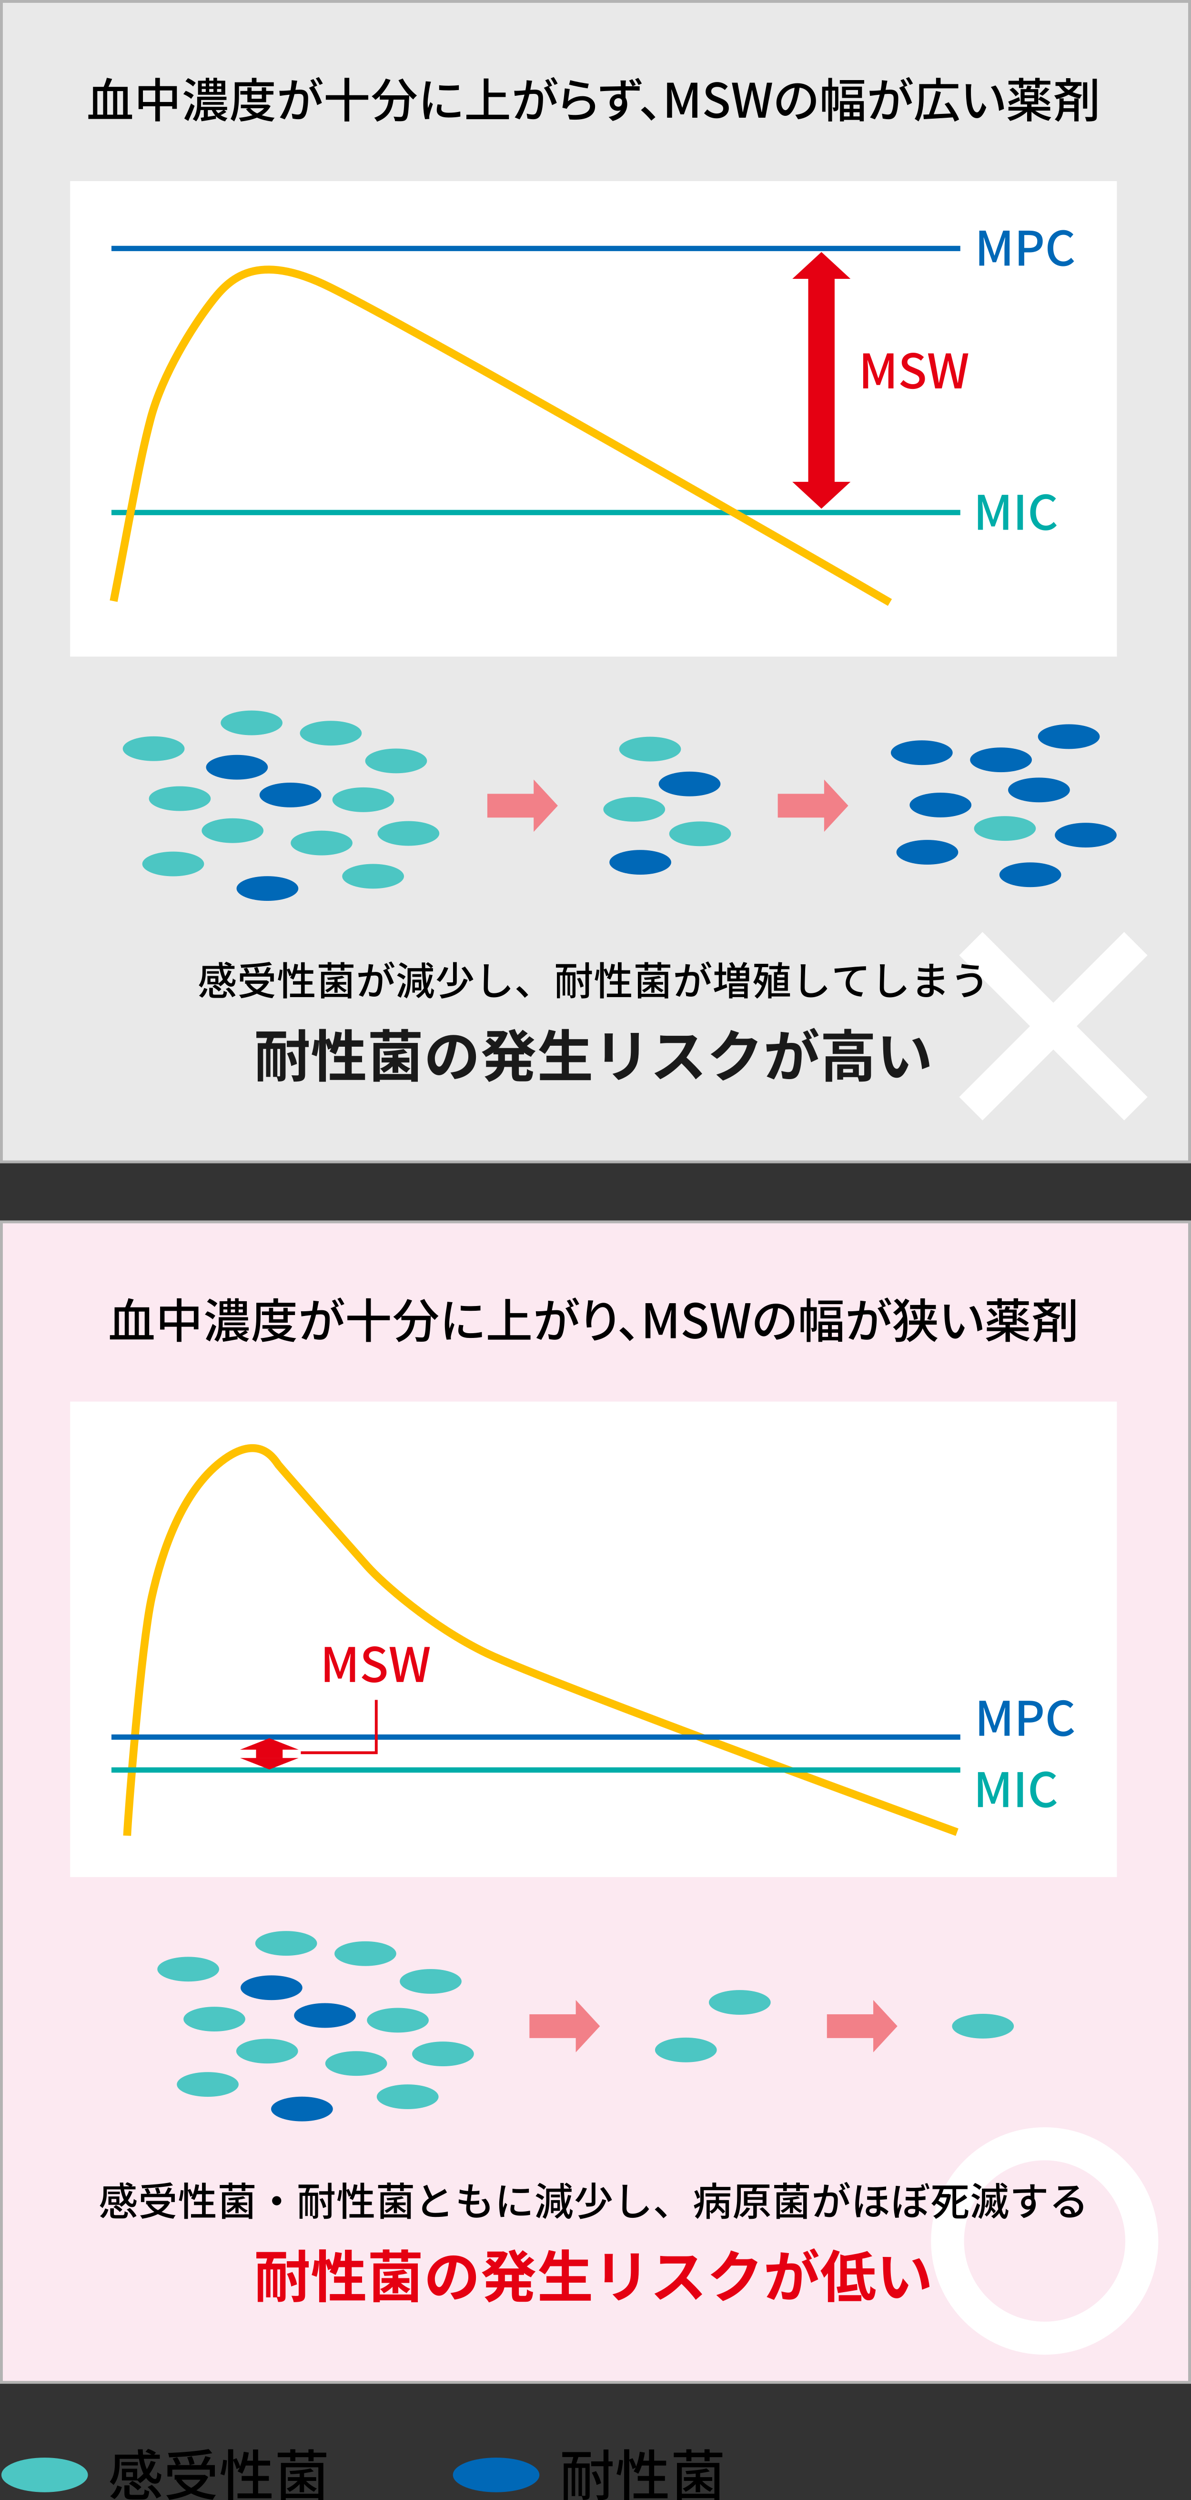 <?xml version="1.0" encoding="UTF-8"?><svg id="_レイヤー_2" xmlns="http://www.w3.org/2000/svg" viewBox="0 0 601.43 1261.9"><rect x="0" y="0" width="601.43" height="1261.9" fill="#333333" stroke="none"/><defs><style>.cls-1{stroke:#fff;stroke-width:16.67px;}.cls-1,.cls-2,.cls-3,.cls-4,.cls-5,.cls-6,.cls-7{stroke-miterlimit:10;}.cls-1,.cls-2,.cls-4,.cls-5,.cls-6{fill:none;}.cls-2{stroke:#ffc100;stroke-width:4px;}.cls-3{fill:#fce9f1;}.cls-3,.cls-4,.cls-7{stroke-width:1.43px;}.cls-3,.cls-7{stroke:#b3b3b3;}.cls-8{fill:#f28088;}.cls-8,.cls-9,.cls-10,.cls-11,.cls-12,.cls-13,.cls-14,.cls-15,.cls-16{stroke-width:0px;}.cls-9{fill:#0068b7;}.cls-4{stroke:#e50012;}.cls-10{fill:#1a1a1a;}.cls-11{fill:#00ada9;}.cls-12{fill:#000;}.cls-5{stroke:#00ada9;}.cls-5,.cls-6{stroke-width:2.67px;}.cls-13{fill:#4cc6c3;}.cls-14{fill:#e50012;}.cls-15{fill:#0068b7;}.cls-6{stroke:#0068b7;}.cls-16{fill:#fff;}.cls-7{fill:#e9e9e9;}</style></defs><g id="_文字他"><path class="cls-12" d="M69.29,1251.93h-7.73v-5.91h7.73v5.24c1.15-.76,2.21-1.68,3.16-2.74-1.04-2.07-1.82-4.65-2.32-7.5h-9.72v2.1c0,3.3-.5,7.98-3.08,11.12-.39-.48-1.4-1.32-1.9-1.6,2.32-2.83,2.6-6.72,2.6-9.55v-4.17h11.79c-.11-.9-.2-1.79-.22-2.72h2.46c.03.92.08,1.82.2,2.72h4.23c-.9-.53-2.04-1.09-3.02-1.46l1.29-1.48c1.37.42,3.05,1.2,3.98,1.9l-.87,1.04h2.83v2.1h-8.09c.36,1.99.9,3.78,1.54,5.29.81-1.29,1.48-2.72,1.99-4.23l2.46.56c-.81,2.27-1.9,4.34-3.22,6.13.98,1.54,2.04,2.44,3.02,2.44.64,0,.92-.95,1.06-3.42.53.45,1.37.92,2.02,1.15-.39,3.67-1.26,4.62-3.22,4.62-1.65,0-3.19-1.06-4.48-2.86-.95.98-1.96,1.88-3.05,2.6-.25-.36-.9-1.01-1.43-1.46v.08ZM55.63,1259.88c1.79-1.26,2.97-3.33,3.61-5.4l2.3.81c-.7,2.24-1.79,4.59-3.72,6.05l-2.18-1.46ZM69.63,1244.37h-8.37v-1.74h8.37v1.74ZM71.56,1259.21c1.15,0,1.34-.34,1.46-2.74.53.39,1.65.78,2.32.95-.31,3.3-1.06,4.12-3.53,4.12h-5.01c-3.19,0-3.98-.7-3.98-3.14v-4h2.58v3.98c0,.73.22.84,1.65.84h4.51ZM67.14,1247.78h-3.44v2.38h3.44v-2.38ZM66.83,1252.1c1.65.84,3.64,2.18,4.56,3.25l-1.82,1.6c-.87-1.06-2.8-2.49-4.45-3.39l1.71-1.46ZM76.66,1254.14c1.93,1.6,3.92,3.89,4.76,5.66l-2.38,1.23c-.7-1.71-2.63-4.09-4.51-5.77l2.13-1.12Z"/><path class="cls-12" d="M105.13,1250.14c-1.34,2.86-3.44,5.07-5.96,6.8,2.86,1.15,6.16,1.93,9.86,2.32-.56.59-1.23,1.71-1.6,2.46-4.14-.59-7.81-1.65-10.92-3.25-3.28,1.62-7.08,2.63-11.06,3.28-.25-.67-.95-1.79-1.51-2.35,3.7-.45,7.11-1.23,10.05-2.46-2.04-1.4-3.75-3.14-5.1-5.15l.5-.22h-1.2v-2.41h14.7l.48-.08,1.76,1.06ZM86.99,1249.97h-2.44v-5.8h4.23c-.34-.98-.98-2.32-1.6-3.33l2.27-.64c.76,1.06,1.48,2.55,1.79,3.5l-1.51.48h6.05c-.14-1.04-.67-2.69-1.26-3.95l2.32-.5c.62,1.23,1.23,2.83,1.4,3.86l-2.35.59h5.57c.81-1.32,1.71-3.14,2.24-4.51l2.72.73c-.73,1.26-1.54,2.66-2.32,3.78h4.4v5.8h-2.55v-3.5h-18.96v3.5ZM107.18,1238.18c-5.88,1.18-14.5,1.85-21.78,2.1-.03-.64-.31-1.65-.56-2.21,7.2-.28,15.65-.98,20.52-2.02l1.82,2.13ZM91.67,1251.56c1.23,1.62,2.88,3,4.9,4.12,1.9-1.09,3.47-2.44,4.65-4.12h-9.55Z"/><path class="cls-12" d="M111.32,1248.71c.67-1.88,1.2-4.96,1.4-7.22l1.88.28c-.14,2.3-.64,5.54-1.32,7.62l-1.96-.67ZM137.11,1258.48v2.46h-17.16v-2.46h7.78v-6.36h-5.68v-2.44h5.68v-5.26h-3.64c-.53,1.57-1.15,3-1.79,4.14-.53-.36-1.68-.95-2.32-1.2.36-.56.73-1.2,1.04-1.93l-1.57.76c-.25-1.12-.98-2.91-1.68-4.4v20.08h-2.6v-25.68h2.6v5.18l1.65-.67c.7,1.32,1.48,3.02,1.82,4.2.87-2.18,1.48-4.82,1.85-7.45l2.55.42c-.2,1.4-.5,2.77-.84,4.09h2.94v-5.66h2.6v5.66h6.05v2.46h-6.05v5.26h5.43v2.44h-5.43v6.36h6.78Z"/><path class="cls-12" d="M164.77,1237.9v2.3h-6.41v2.02h-2.6v-2.02h-6.61v2.02h-2.58v-2.02h-6.33v-2.3h6.33v-1.71h2.58v1.71h6.61v-1.71h2.6v1.71h6.41ZM141.87,1243.08h21.42v18.82h-2.55v-1.04h-16.44v1.04h-2.44v-18.82ZM144.31,1245.29v13.33h16.44v-13.33h-16.44ZM151.33,1253.75c-1.46,1.62-3.36,3.08-5.1,3.92-.34-.48-1.01-1.26-1.46-1.65,1.93-.78,4.09-2.24,5.52-3.86h-4.93v-1.9h5.96v-1.79c-1.57.17-3.16.25-4.62.31-.08-.45-.34-1.18-.53-1.6,3.75-.2,8.23-.67,10.64-1.34l1.62,1.51c-1.37.36-3.05.64-4.87.9v2.02h6.1v1.9h-5.1c1.4,1.54,3.58,3.02,5.46,3.84-.48.36-1.15,1.15-1.46,1.62-1.68-.84-3.58-2.35-5.01-3.95v4.2h-2.24v-4.12Z"/><ellipse class="cls-13" cx="22.55" cy="1249.15" rx="21.84" ry="8.74"/><path class="cls-12" d="M283.94,1237.62h14.36v2.49h-6.22c-.36,1.12-.73,2.27-1.09,3.25h6.78v16.04c0,.98-.17,1.6-.76,1.93-.64.36-1.46.42-2.63.42-.08-.5-.34-1.37-.62-1.93h-1.62v-14.22h-1.68v14.22h-1.79v-14.22h-1.88v16.18h-2.13v-18.42h3.95c.31-.98.64-2.16.9-3.25h-5.57v-2.49ZM295.61,1245.6h-1.71v14.08c.64.03,1.2.03,1.4.03.22,0,.31-.08.31-.34v-13.78ZM309.36,1244.76h-2.1v14.11c0,1.4-.34,2.1-1.15,2.49-.84.42-2.1.53-4.12.5-.11-.67-.53-1.79-.87-2.44,1.37.06,2.66.06,3.05.03.42,0,.59-.14.59-.59v-14.11h-6.22v-2.44h6.22v-5.99h2.49v5.99h2.1v2.44ZM301.27,1254.2c-.28-1.65-1.32-4.28-2.41-6.24l2.13-.73c1.15,1.93,2.24,4.45,2.55,6.1l-2.27.87Z"/><path class="cls-12" d="M311.32,1248.71c.67-1.88,1.2-4.96,1.4-7.22l1.88.28c-.14,2.3-.64,5.54-1.32,7.62l-1.96-.67ZM337.11,1258.48v2.46h-17.16v-2.46h7.78v-6.36h-5.68v-2.44h5.68v-5.26h-3.64c-.53,1.57-1.15,3-1.79,4.14-.53-.36-1.68-.95-2.32-1.2.36-.56.73-1.2,1.04-1.93l-1.57.76c-.25-1.12-.98-2.91-1.68-4.4v20.08h-2.6v-25.68h2.6v5.18l1.65-.67c.7,1.32,1.48,3.02,1.82,4.2.87-2.18,1.48-4.82,1.85-7.45l2.55.42c-.2,1.4-.5,2.77-.84,4.09h2.94v-5.66h2.6v5.66h6.05v2.46h-6.05v5.26h5.43v2.44h-5.43v6.36h6.78Z"/><path class="cls-12" d="M364.77,1237.9v2.3h-6.41v2.02h-2.6v-2.02h-6.61v2.02h-2.58v-2.02h-6.33v-2.3h6.33v-1.71h2.58v1.71h6.61v-1.71h2.6v1.71h6.41ZM341.87,1243.08h21.42v18.82h-2.55v-1.04h-16.44v1.04h-2.44v-18.82ZM344.31,1245.29v13.33h16.44v-13.33h-16.44ZM351.33,1253.75c-1.46,1.62-3.36,3.08-5.1,3.92-.34-.48-1.01-1.26-1.46-1.65,1.93-.78,4.09-2.24,5.52-3.86h-4.93v-1.9h5.96v-1.79c-1.57.17-3.16.25-4.62.31-.08-.45-.34-1.18-.53-1.6,3.75-.2,8.23-.67,10.64-1.34l1.62,1.51c-1.37.36-3.05.64-4.87.9v2.02h6.1v1.9h-5.1c1.4,1.54,3.58,3.02,5.46,3.84-.48.36-1.15,1.15-1.46,1.62-1.68-.84-3.58-2.35-5.01-3.95v4.2h-2.24v-4.12Z"/><ellipse class="cls-15" cx="250.55" cy="1249.15" rx="21.84" ry="8.74"/><rect class="cls-7" x=".71" y=".71" width="600" height="585.71"/><line class="cls-1" x1="490.26" y1="476.27" x2="573.57" y2="559.58"/><line class="cls-1" x1="573.57" y1="476.27" x2="490.26" y2="559.58"/><path class="cls-12" d="M66.68,57.87v2.18h-22.06v-2.18h2.35v-14.04h5.4c.6-1.39,1.27-3.19,1.58-4.58l2.66.6c-.58,1.34-1.22,2.78-1.82,3.98h9.67v14.04h2.21ZM49.15,57.87h2.93v-11.91h-2.93v11.91ZM57.12,45.97h-2.98v11.91h2.98v-11.91ZM59.21,45.97v11.91h2.95v-11.91h-2.95Z"/><path class="cls-12" d="M89.31,43.47v11.47h-2.33v-1.3h-6.24v7.63h-2.33v-7.63h-6.22v1.42h-2.23v-11.59h8.45v-4.18h2.33v4.18h8.57ZM78.41,51.46v-5.81h-6.22v5.81h6.22ZM86.98,51.46v-5.81h-6.24v5.81h6.24Z"/><path class="cls-12" d="M96.53,49.88c-.82-.77-2.54-1.8-3.94-2.4l1.22-1.63c1.42.53,3.14,1.44,4.01,2.21l-1.3,1.82ZM98.28,53.43c-.94,2.52-2.14,5.35-3.22,7.61l-1.99-1.22c.98-1.85,2.4-4.9,3.41-7.61l1.8,1.22ZM97.49,43.62c-.79-.79-2.45-1.87-3.82-2.57l1.27-1.61c1.34.6,3.05,1.58,3.89,2.4l-1.34,1.78ZM114.27,56.53c-.89.62-1.92,1.18-2.86,1.61.98.67,2.16,1.15,3.48,1.44-.46.41-.98,1.18-1.25,1.68-1.87-.5-3.41-1.39-4.61-2.62l.07,1.3c-2.54.48-5.26.96-7.32,1.27l-.41-1.78,1.56-.22v-3.67h-1.63c-.34,2.02-.98,4.1-2.26,5.71-.36-.34-1.22-.89-1.7-1.1,1.99-2.47,2.23-5.86,2.23-8.26v-3.07h14.79v1.63h-12.79v1.46c0,.62-.02,1.3-.07,2.02h13.18v1.61h-1.46l1.06.98ZM113.74,47.82h-13.75v-7.08h3.91v-1.49h1.75v1.49h2.14v-1.49h1.82v1.49h4.13v7.08ZM101.88,43.59h2.02v-1.46h-2.02v1.46ZM101.88,46.4h2.02v-1.49h-2.02v1.49ZM102.39,52.86v-1.37h10.56v1.37h-10.56ZM108.75,58.33c-.72-.82-1.32-1.75-1.78-2.78h-2.02v3.36l3.79-.58ZM105.65,42.13v1.46h2.14v-1.46h-2.14ZM105.65,44.91v1.49h2.14v-1.49h-2.14ZM108.94,55.54c.34.6.77,1.13,1.27,1.63.86-.48,1.9-1.1,2.62-1.63h-3.89ZM111.75,42.13h-2.14v1.46h2.14v-1.46ZM111.75,44.91h-2.14v1.49h2.14v-1.49Z"/><path class="cls-12" d="M120.67,48.3c0,3.77-.34,9.34-2.42,12.98-.41-.36-1.34-1.01-1.82-1.22,1.94-3.41,2.11-8.28,2.11-11.76v-6.77h8.64v-2.26h2.33v2.26h8.74v1.99h-17.57v4.78ZM136.64,53.5c-1.01,1.99-2.57,3.5-4.46,4.66,1.92.62,4.13,1.03,6.5,1.27-.46.46-1.03,1.34-1.3,1.92-2.83-.36-5.4-1.01-7.61-1.99-2.42,1.01-5.23,1.61-8.16,1.97-.17-.55-.58-1.42-.94-1.87,2.42-.24,4.78-.65,6.86-1.32-1.32-.86-2.42-1.9-3.31-3.1l1.08-.41h-3.67v-1.8h13.23l.41-.07,1.37.74ZM124.92,51.58v-3.84h-3.55v-1.82h3.55v-1.82h2.11v1.82h5.18v-1.82h2.18v1.82h3.67v1.82h-3.67v3.84h-9.48ZM126.36,54.63c.86,1.03,2.04,1.9,3.48,2.59,1.42-.7,2.64-1.54,3.55-2.59h-7.03ZM127.04,47.74v2.11h5.18v-2.11h-5.18Z"/><path class="cls-12" d="M150.1,40.78c-.12.5-.26,1.1-.36,1.63-.12.72-.34,1.87-.55,2.95.96-.07,1.82-.12,2.38-.12,2.28,0,4.03.96,4.03,4.27,0,2.81-.36,6.58-1.34,8.62-.79,1.61-2.02,2.06-3.67,2.06-.91,0-2.04-.17-2.83-.36l-.41-2.5c.98.29,2.28.5,2.93.5.84,0,1.51-.22,1.94-1.13.72-1.49,1.06-4.46,1.06-6.94,0-2.04-.91-2.38-2.42-2.38-.48,0-1.27.05-2.16.12-.86,3.5-2.54,8.95-4.9,12.75l-2.47-.98c2.38-3.17,4.08-8.28,4.92-11.5-1.08.12-2.04.22-2.59.29-.62.07-1.68.22-2.35.34l-.24-2.59c.82.05,1.49.02,2.3,0,.77-.02,2.04-.12,3.36-.24.34-1.75.58-3.55.58-5.09l2.81.29ZM158.64,43.88c1.44,2.16,3.19,6,3.91,8.04l-2.38,1.13c-.67-2.54-2.47-6.72-4.15-8.74l2.23-.98c.12.17.24.34.38.53-.48-.96-1.25-2.4-1.92-3.31l1.56-.65c.6.86,1.46,2.38,1.94,3.31l-1.58.67ZM161.43,42.85c-.5-1.03-1.27-2.4-1.97-3.31l1.56-.65c.62.89,1.54,2.4,1.99,3.29l-1.58.67Z"/><path class="cls-12" d="M185.96,50.34h-9.58v10.97h-2.42v-10.97h-9.43v-2.3h9.43v-8.76h2.42v8.76h9.58v2.3Z"/><path class="cls-12" d="M203.38,39.63c1.54,3.12,4.56,6.65,7.15,8.57-.58.48-1.44,1.37-1.87,1.99-.65-.55-1.34-1.22-2.02-1.97,0,.22,0,.72-.02.94-.31,7.27-.65,10.06-1.46,10.99-.55.7-1.1.86-1.97.98-.82.1-2.28.07-3.72,0-.02-.67-.34-1.61-.74-2.26,1.46.14,2.83.17,3.38.17.48,0,.77-.07,1.03-.34.55-.58.86-2.83,1.1-8.4h-5.54c-.6,4.66-2.14,8.86-8.3,11.11-.24-.58-.91-1.54-1.42-1.99,5.52-1.82,6.79-5.33,7.3-9.12h-4.49v-1.85c-.7.72-1.44,1.37-2.18,1.94-.41-.48-1.37-1.37-1.9-1.78,2.98-2.02,5.62-5.3,7.1-8.95l2.38.7c-1.25,2.9-3.05,5.59-5.09,7.75h14.45c-1.99-2.18-3.96-4.97-5.33-7.63l2.16-.86Z"/><path class="cls-12" d="M217.64,41.26c-.17.46-.41,1.39-.5,1.82-.41,1.94-1.18,6.41-1.18,8.95,0,.84.05,1.63.17,2.5.36-.96.84-2.11,1.2-2.98l1.25.96c-.65,1.8-1.49,4.34-1.7,5.54-.07.31-.14.82-.12,1.08,0,.24.02.6.05.89l-2.16.14c-.48-1.66-.91-4.46-.91-7.68,0-3.55.77-7.58,1.03-9.48.1-.6.19-1.34.22-1.97l2.66.22ZM223.11,52.88c-.19.82-.29,1.46-.29,2.11,0,1.08.79,1.92,3.67,1.92,2.14,0,3.94-.19,5.93-.62l.05,2.54c-1.49.29-3.46.48-6.02.48-4.03,0-5.9-1.39-5.9-3.7,0-.94.19-1.9.41-2.93l2.16.19ZM231.72,42.97v2.45c-2.71.26-7.2.29-9.96,0v-2.42c2.71.41,7.49.31,9.96-.02Z"/><path class="cls-12" d="M257,57.9v2.26h-21.48v-2.26h8.76v-18.29h2.4v7.13h8.66v2.23h-8.66v8.93h10.32Z"/><path class="cls-12" d="M268.71,40.78c-.12.5-.26,1.1-.36,1.63-.12.72-.34,1.87-.55,2.95.96-.07,1.82-.12,2.38-.12,2.28,0,4.03.96,4.03,4.27,0,2.81-.36,6.58-1.34,8.62-.79,1.61-2.02,2.06-3.67,2.06-.91,0-2.04-.17-2.83-.36l-.41-2.5c.98.29,2.28.5,2.93.5.84,0,1.51-.22,1.94-1.13.72-1.49,1.06-4.46,1.06-6.94,0-2.04-.91-2.38-2.42-2.38-.48,0-1.27.05-2.16.12-.86,3.5-2.54,8.95-4.9,12.75l-2.47-.98c2.38-3.17,4.08-8.28,4.92-11.5-1.08.12-2.04.22-2.59.29-.62.07-1.68.22-2.35.34l-.24-2.59c.82.05,1.49.02,2.3,0,.77-.02,2.04-.12,3.36-.24.34-1.75.58-3.55.58-5.09l2.81.29ZM277.25,43.88c1.44,2.16,3.19,6,3.91,8.04l-2.38,1.13c-.67-2.54-2.47-6.72-4.15-8.74l2.23-.98c.12.17.24.34.38.53-.48-.96-1.25-2.4-1.92-3.31l1.56-.65c.6.86,1.46,2.38,1.94,3.31l-1.58.67ZM280.04,42.85c-.5-1.03-1.27-2.4-1.97-3.31l1.56-.65c.62.89,1.54,2.4,1.99,3.29l-1.58.67Z"/><path class="cls-12" d="M286.83,51.1c2.21-1.78,4.7-2.59,7.37-2.59,3.86,0,6.31,2.38,6.31,5.18,0,4.3-3.65,7.37-12.91,6.6l-.74-2.47c7.34.94,11.06-1.03,11.06-4.18,0-1.75-1.63-2.98-3.91-2.98-2.95,0-5.4,1.08-7.01,2.98-.38.46-.6.86-.79,1.27l-2.21-.53c.46-2.23,1.06-7.08,1.2-9.77l2.54.34c-.31,1.49-.72,4.68-.91,6.14ZM287.96,40.45c2.14.67,7.25,1.61,9.34,1.82l-.55,2.33c-2.33-.31-7.56-1.39-9.38-1.87l.6-2.28Z"/><path class="cls-12" d="M319.42,43.54c1.54,0,2.9-.02,3.6,0l-.02,2.23c-1.42-.07-3.65-.12-7.13-.12.02,1.27.02,2.64.02,3.72.55.86.84,1.94.84,3.17,0,3.17-1.68,6.91-7.32,8.54l-2.04-2.02c2.81-.62,4.97-1.66,6.12-3.46-.48.22-1.03.34-1.63.34-1.94,0-4.01-1.42-4.01-4.15,0-2.5,2.04-4.27,4.44-4.27.46,0,.89.05,1.3.17l-.02-2.02c-3.6.05-7.46.19-10.44.41l-.05-2.33c2.69-.02,7.08-.14,10.46-.19,0-.5-.02-.94-.05-1.2-.02-.62-.1-1.42-.19-1.75h2.76c-.05.34-.12,1.39-.14,1.73-.02.29-.02.72-.02,1.2h3.5c-.5-.96-1.13-2.04-1.73-2.9l1.63-.67c.58.82,1.27,1.99,1.73,2.86l-1.61.72ZM312.27,53.86c1.22,0,2.14-.96,1.82-3.22-.38-.77-1.03-1.1-1.82-1.1-1.1,0-2.16.82-2.16,2.21s1.01,2.11,2.16,2.11ZM322.45,42.87c-.5-.98-1.1-2.04-1.73-2.88l1.61-.67c.58.84,1.3,1.94,1.78,2.83l-1.66.72Z"/><path class="cls-12" d="M328.9,60.87c-1.51-1.85-3.55-3.89-5.23-5.3l1.97-1.73c1.7,1.39,3.94,3.65,5.3,5.3l-2.04,1.73Z"/><path class="cls-12" d="M336.87,41.74h3.19l3.24,8.93c.41,1.18.77,2.38,1.18,3.58h.12c.41-1.2.74-2.4,1.15-3.58l3.19-8.93h3.22v17.67h-2.59v-8.74c0-1.58.22-3.86.36-5.47h-.1l-1.42,4.08-3.07,8.42h-1.73l-3.1-8.42-1.39-4.08h-.1c.12,1.61.34,3.89.34,5.47v8.74h-2.5v-17.67Z"/><path class="cls-12" d="M355.54,57.13l1.63-1.92c1.27,1.27,3,2.09,4.7,2.09,2.14,0,3.34-1.01,3.34-2.5,0-1.61-1.2-2.11-2.83-2.83l-2.45-1.06c-1.7-.72-3.6-2.06-3.6-4.63,0-2.78,2.45-4.87,5.81-4.87,2.06,0,4.01.86,5.35,2.23l-1.46,1.78c-1.1-.98-2.33-1.58-3.89-1.58-1.8,0-2.98.86-2.98,2.28,0,1.51,1.42,2.09,2.86,2.66l2.42,1.03c2.09.89,3.6,2.18,3.6,4.78,0,2.83-2.35,5.14-6.22,5.14-2.42,0-4.68-.96-6.29-2.59Z"/><path class="cls-12" d="M369.58,41.74h2.88l1.66,9.19.94,5.66h.1c.38-1.9.79-3.79,1.2-5.66l2.28-9.19h2.45l2.3,9.19c.41,1.85.79,3.74,1.2,5.66h.12c.29-1.92.6-3.82.89-5.66l1.68-9.19h2.66l-3.48,17.67h-3.43l-2.38-9.82c-.31-1.39-.58-2.71-.82-4.06h-.12c-.24,1.34-.53,2.66-.82,4.06l-2.33,9.82h-3.36l-3.62-17.67Z"/><path class="cls-12" d="M401.62,57.94c.84-.07,1.54-.19,2.11-.34,3.05-.7,5.76-2.9,5.76-6.74,0-3.46-2.06-6.17-5.71-6.62-.34,2.14-.77,4.44-1.42,6.67-1.44,4.85-3.41,7.56-5.78,7.56s-4.51-2.66-4.51-6.62c0-5.28,4.68-9.86,10.63-9.86s9.34,3.98,9.34,8.98-3.19,8.42-9,9.24l-1.42-2.26ZM399.94,50.41c.6-1.87,1.06-4.03,1.3-6.12-4.27.7-6.77,4.42-6.77,7.34,0,2.74,1.22,3.98,2.18,3.98,1.03,0,2.18-1.54,3.29-5.21Z"/><path class="cls-12" d="M423.34,54.06c0,.74-.1,1.37-.55,1.68-.43.36-.98.41-1.82.41-.02-.53-.26-1.37-.55-1.87h1.08c.17,0,.22-.05.22-.26v-8.3h-1.54v15.6h-1.9v-15.6h-1.42v10.68h-1.68v-12.65h3.1v-4.44h1.9v4.44h3.17v10.32ZM436.4,40.42v1.82h-12.31v-1.82h12.31ZM424.16,51.03h12.03v10.2h-2.06v-.72h-7.97v.77h-1.99v-10.25ZM435.27,43.74v5.71h-10.06v-5.71h10.06ZM426.15,52.81v2.09h2.9v-2.09h-2.9ZM429.05,58.76v-2.11h-2.9v2.11h2.9ZM433.28,45.44h-6.14v2.33h6.14v-2.33ZM434.12,52.81h-3.17v2.09h3.17v-2.09ZM434.12,58.76v-2.11h-3.17v2.11h3.17Z"/><path class="cls-12" d="M448.11,40.78c-.12.5-.26,1.1-.36,1.63-.12.72-.34,1.87-.55,2.95.96-.07,1.82-.12,2.38-.12,2.28,0,4.03.96,4.03,4.27,0,2.81-.36,6.58-1.34,8.62-.79,1.61-2.02,2.06-3.67,2.06-.91,0-2.04-.17-2.83-.36l-.41-2.5c.98.29,2.28.5,2.93.5.84,0,1.51-.22,1.94-1.13.72-1.49,1.06-4.46,1.06-6.94,0-2.04-.91-2.38-2.42-2.38-.48,0-1.27.05-2.16.12-.86,3.5-2.54,8.95-4.9,12.75l-2.47-.98c2.38-3.17,4.08-8.28,4.92-11.5-1.08.12-2.04.22-2.59.29-.62.07-1.68.22-2.35.34l-.24-2.59c.82.05,1.49.02,2.3,0,.77-.02,2.04-.12,3.36-.24.34-1.75.58-3.55.58-5.09l2.81.29ZM456.65,43.88c1.44,2.16,3.19,6,3.91,8.04l-2.38,1.13c-.67-2.54-2.47-6.72-4.15-8.74l2.23-.98c.12.17.24.34.38.53-.48-.96-1.25-2.4-1.92-3.31l1.56-.65c.6.86,1.46,2.38,1.94,3.31l-1.58.67ZM459.44,42.85c-.5-1.03-1.27-2.4-1.97-3.31l1.56-.65c.62.89,1.54,2.4,1.99,3.29l-1.58.67Z"/><path class="cls-12" d="M466.42,48.61c0,3.7-.36,9.17-2.62,12.67-.38-.34-1.37-1.03-1.9-1.25,2.09-3.31,2.28-8.06,2.28-11.42v-6.17h8.5v-3.17h2.3v3.17h8.93v2.14h-17.5v4.03ZM482.07,61.38c-.22-.62-.53-1.37-.91-2.14-5.3.36-10.87.7-14.67.91l-.22-2.3c.84-.02,1.8-.07,2.86-.1,1.27-3.29,2.74-8.14,3.48-11.83l2.52.55c-.98,3.67-2.38,8.02-3.62,11.19,2.64-.12,5.64-.24,8.62-.38-.94-1.63-2.04-3.34-3.12-4.78l2.04-.91c2.09,2.69,4.37,6.29,5.28,8.74l-2.26,1.06Z"/><path class="cls-12" d="M490.3,45.1c-.02,1.49,0,3.5.17,5.35.36,3.74,1.32,6.24,2.9,6.24,1.2,0,2.23-2.59,2.76-4.78l1.92,2.23c-1.51,4.08-2.98,5.5-4.73,5.5-2.4,0-4.61-2.3-5.26-8.57-.24-2.09-.26-4.92-.26-6.36,0-.6-.02-1.58-.17-2.23l2.9.05c-.12.7-.24,1.92-.24,2.57ZM506.96,54.99l-2.47.96c-.38-4.08-1.75-9.19-4.15-12.03l2.38-.79c2.18,2.76,3.94,7.99,4.25,11.86Z"/><path class="cls-12" d="M522.75,55.83c2.06,1.56,5.11,2.81,8.11,3.36-.48.46-1.08,1.25-1.34,1.78-3.19-.82-6.43-2.45-8.64-4.56v4.87h-2.21v-4.92c-2.23,2.09-5.52,3.84-8.57,4.7-.31-.5-.91-1.3-1.37-1.73,2.76-.65,5.76-1.94,7.82-3.5h-7.3v-1.9h9.41v-1.25h-3.26v-7.7h2.81c.24-.62.48-1.3.6-1.8l2.18.34c-.24.53-.46,1.01-.67,1.46h3.98v5.06l1.2-1.32c1.61.79,3.79,2.04,4.87,2.9l-1.34,1.58c-1.01-.89-3.1-2.18-4.73-3.02v2.5h-3.43v1.25h9.46v1.9h-7.58ZM515.09,50.77c-1.73.84-3.53,1.73-5.04,2.4l-.91-1.87c1.42-.53,3.43-1.42,5.47-2.28l.48,1.75ZM514.56,42.68h-5.3v-1.9h5.3v-1.51h2.21v1.51h5.98v-1.51h2.26v1.51h5.4v1.9h-5.4v1.73h-2.26v-1.73h-5.98v1.73h-2.21v-1.73ZM511.4,44.22c1.2.89,2.57,2.18,3.14,3.14l-1.7,1.25c-.55-.94-1.87-2.33-3.05-3.26l1.61-1.13ZM517.4,48.08h4.85v-1.58h-4.85v1.58ZM517.4,51.18h4.85v-1.66h-4.85v1.66ZM524.76,47.41c1.03-.84,2.45-2.28,3.22-3.31l1.9.94c-1.03,1.2-2.38,2.45-3.43,3.26l-1.68-.89Z"/><path class="cls-12" d="M544.52,43.35c-.74,1.22-1.75,2.26-2.9,3.14,1.54.65,3.17,1.03,4.85,1.37-.5.46-.98,1.27-1.2,1.92-1.97-.46-3.86-1.01-5.66-1.99-1.39.74-2.95,1.37-4.58,1.85h2.09v1.42h5.38v-1.39h2.16v11.59h-2.16v-4.8h-5.62c-.34,1.78-1.03,3.6-2.47,4.97-.41-.36-1.25-.89-1.78-1.15,2.09-1.99,2.35-4.94,2.35-6.98v-3.62c-.48.14-.96.26-1.44.38-.22-.48-.82-1.42-1.18-1.87,1.92-.36,3.77-.91,5.38-1.63-1.06-.84-2.06-1.87-3-3.19h-1.73v-1.94h5.33v-1.97h2.21v1.97h5.59v1.94h-1.61ZM537.1,52.83v.5c0,.41,0,.84-.05,1.3h5.42v-1.8h-5.38ZM537.12,43.35c.79.89,1.66,1.58,2.54,2.14.94-.6,1.75-1.32,2.38-2.14h-4.92ZM549.03,54.82h-2.11v-13.27h2.11v13.27ZM553.88,39.75v18.77c0,1.32-.26,1.97-1.1,2.35-.79.36-2.11.43-4.13.41-.1-.6-.43-1.61-.74-2.26,1.46.07,2.83.05,3.26.05.38-.02.55-.14.55-.55v-18.77h2.16Z"/><path class="cls-12" d="M110.28,496.82h-5.52v-4.22h5.52v3.74c.82-.54,1.58-1.2,2.26-1.96-.74-1.48-1.3-3.32-1.66-5.36h-6.94v1.5c0,2.36-.36,5.7-2.2,7.94-.28-.34-1-.94-1.36-1.14,1.66-2.02,1.86-4.8,1.86-6.82v-2.98h8.42c-.08-.64-.14-1.28-.16-1.94h1.76c.02.66.06,1.3.14,1.94h3.02c-.64-.38-1.46-.78-2.16-1.04l.92-1.06c.98.3,2.18.86,2.84,1.36l-.62.74h2.02v1.5h-5.78c.26,1.42.64,2.7,1.1,3.78.58-.92,1.06-1.94,1.42-3.02l1.76.4c-.58,1.62-1.36,3.1-2.3,4.38.7,1.1,1.46,1.74,2.16,1.74.46,0,.66-.68.76-2.44.38.32.98.66,1.44.82-.28,2.62-.9,3.3-2.3,3.3-1.18,0-2.28-.76-3.2-2.04-.68.7-1.4,1.34-2.18,1.86-.18-.26-.64-.72-1.02-1.04v.06ZM100.52,502.5c1.28-.9,2.12-2.38,2.58-3.86l1.64.58c-.5,1.6-1.28,3.28-2.66,4.32l-1.56-1.04ZM110.52,491.42h-5.98v-1.24h5.98v1.24ZM111.9,502.02c.82,0,.96-.24,1.04-1.96.38.28,1.18.56,1.66.68-.22,2.36-.76,2.94-2.52,2.94h-3.58c-2.28,0-2.84-.5-2.84-2.24v-2.86h1.84v2.84c0,.52.16.6,1.18.6h3.22ZM108.74,493.86h-2.46v1.7h2.46v-1.7ZM108.52,496.94c1.18.6,2.6,1.56,3.26,2.32l-1.3,1.14c-.62-.76-2-1.78-3.18-2.42l1.22-1.04ZM115.54,498.4c1.38,1.14,2.8,2.78,3.4,4.04l-1.7.88c-.5-1.22-1.88-2.92-3.22-4.12l1.52-.8Z"/><path class="cls-12" d="M135.88,495.54c-.96,2.04-2.46,3.62-4.26,4.86,2.04.82,4.4,1.38,7.04,1.66-.4.42-.88,1.22-1.14,1.76-2.96-.42-5.58-1.18-7.8-2.32-2.34,1.16-5.06,1.88-7.9,2.34-.18-.48-.68-1.28-1.08-1.68,2.64-.32,5.08-.88,7.18-1.76-1.46-1-2.68-2.24-3.64-3.68l.36-.16h-.86v-1.72h10.5l.34-.06,1.26.76ZM122.92,495.42h-1.74v-4.14h3.02c-.24-.7-.7-1.66-1.14-2.38l1.62-.46c.54.76,1.06,1.82,1.28,2.5l-1.08.34h4.32c-.1-.74-.48-1.92-.9-2.82l1.66-.36c.44.88.88,2.02,1,2.76l-1.68.42h3.98c.58-.94,1.22-2.24,1.6-3.22l1.94.52c-.52.9-1.1,1.9-1.66,2.7h3.14v4.14h-1.82v-2.5h-13.54v2.5ZM137.34,487c-4.2.84-10.36,1.32-15.56,1.5-.02-.46-.22-1.18-.4-1.58,5.14-.2,11.18-.7,14.66-1.44l1.3,1.52ZM126.26,496.56c.88,1.16,2.06,2.14,3.5,2.94,1.36-.78,2.48-1.74,3.32-2.94h-6.82Z"/><path class="cls-12" d="M140.29,494.52c.48-1.34.86-3.54,1-5.16l1.34.2c-.1,1.64-.46,3.96-.94,5.44l-1.4-.48ZM158.72,501.5v1.76h-12.26v-1.76h5.56v-4.54h-4.06v-1.74h4.06v-3.76h-2.6c-.38,1.12-.82,2.14-1.28,2.96-.38-.26-1.2-.68-1.66-.86.26-.4.52-.86.74-1.38l-1.12.54c-.18-.8-.7-2.08-1.2-3.14v14.34h-1.86v-18.34h1.86v3.7l1.18-.48c.5.94,1.06,2.16,1.3,3,.62-1.56,1.06-3.44,1.32-5.32l1.82.3c-.14,1-.36,1.98-.6,2.92h2.1v-4.04h1.86v4.04h4.32v1.76h-4.32v3.76h3.88v1.74h-3.88v4.54h4.84Z"/><path class="cls-12" d="M178.48,486.8v1.64h-4.58v1.44h-1.86v-1.44h-4.72v1.44h-1.84v-1.44h-4.52v-1.64h4.52v-1.22h1.84v1.22h4.72v-1.22h1.86v1.22h4.58ZM162.12,490.5h15.3v13.44h-1.82v-.74h-11.74v.74h-1.74v-13.44ZM163.86,492.08v9.52h11.74v-9.52h-11.74ZM168.88,498.12c-1.04,1.16-2.4,2.2-3.64,2.8-.24-.34-.72-.9-1.04-1.18,1.38-.56,2.92-1.6,3.94-2.76h-3.52v-1.36h4.26v-1.28c-1.12.12-2.26.18-3.3.22-.06-.32-.24-.84-.38-1.14,2.68-.14,5.88-.48,7.6-.96l1.16,1.08c-.98.26-2.18.46-3.48.64v1.44h4.36v1.36h-3.64c1,1.1,2.56,2.16,3.9,2.74-.34.26-.82.82-1.04,1.16-1.2-.6-2.56-1.68-3.58-2.82v3h-1.6v-2.94Z"/><path class="cls-12" d="M188.5,486.84c-.1.42-.22.92-.3,1.36-.1.6-.28,1.56-.46,2.46.8-.06,1.52-.1,1.98-.1,1.9,0,3.36.8,3.36,3.56,0,2.34-.3,5.48-1.12,7.18-.66,1.34-1.68,1.72-3.06,1.72-.76,0-1.7-.14-2.36-.3l-.34-2.08c.82.24,1.9.42,2.44.42.7,0,1.26-.18,1.62-.94.6-1.24.88-3.72.88-5.78,0-1.7-.76-1.98-2.02-1.98-.4,0-1.06.04-1.8.1-.72,2.92-2.12,7.46-4.08,10.62l-2.06-.82c1.98-2.64,3.4-6.9,4.1-9.58-.9.1-1.7.18-2.16.24-.52.06-1.4.18-1.96.28l-.2-2.16c.68.04,1.24.02,1.92,0,.64-.02,1.7-.1,2.8-.2.28-1.46.48-2.96.48-4.24l2.34.24ZM195.62,489.42c1.2,1.8,2.66,5,3.26,6.7l-1.98.94c-.56-2.12-2.06-5.6-3.46-7.28l1.86-.82c.1.14.2.28.32.44-.4-.8-1.04-2-1.6-2.76l1.3-.54c.5.72,1.22,1.98,1.62,2.76l-1.32.56ZM197.94,488.56c-.42-.86-1.06-2-1.64-2.76l1.3-.54c.52.74,1.28,2,1.66,2.74l-1.32.56Z"/><path class="cls-12" d="M203.74,494.4c-.68-.62-2.1-1.48-3.26-1.98l1.04-1.36c1.14.46,2.58,1.2,3.3,1.84l-1.08,1.5ZM204.92,496.94c-.72,2.2-1.66,4.68-2.54,6.62l-1.68-.96c.8-1.6,1.92-4.26,2.72-6.62l1.5.96ZM204.66,489.16c-.68-.64-2.08-1.54-3.24-2.1l1.06-1.32c1.14.48,2.58,1.28,3.28,1.94l-1.1,1.48ZM218.44,492.14c-.6,2.62-1.46,4.88-2.6,6.8.38,1.72.84,2.76,1.34,2.78.34,0,.58-1.04.7-2.96.28.36,1.04.82,1.32.96-.42,3.38-1.26,4.2-2.02,4.18-1.16-.02-2-1.14-2.62-3.1-.94,1.16-2.02,2.16-3.26,3-.24-.32-.9-.94-1.24-1.22,1.62-.96,2.92-2.24,3.98-3.8-.46-2.26-.74-5.18-.92-8.5h-5.66v3.76c0,2.94-.28,7.14-2.08,9.9-.28-.28-1.02-.78-1.4-.96,1.66-2.58,1.84-6.24,1.84-8.94v-5.4h7.24c-.04-.92-.08-1.88-.1-2.86h1.7c.02.96.04,1.92.08,2.86h2.82c-.54-.64-1.6-1.48-2.5-2.06l1-.94c.94.54,2.06,1.38,2.62,2.04l-.98.96h.94v1.64h-3.82c.14,2.26.32,4.34.56,6.08.62-1.36,1.1-2.86,1.44-4.5l1.62.28ZM212.74,493.06h-4.52v-1.4h4.52v1.4ZM209.52,499.86v1.16h-1.28v-6.58h4.52v5.42h-3.24ZM209.52,495.84v2.64h1.94v-2.64h-1.94Z"/><path class="cls-12" d="M226.38,488.56c-.96,2.44-2.46,5.28-4.22,7.06-.42-.36-1.18-.86-1.68-1.1,1.72-1.64,3.16-4.3,3.84-6.44l2.06.48ZM236.14,494.54c-1.88,5.82-5.9,8.3-13.14,9.46-.2-.58-.62-1.36-1-1.86,6.82-.84,10.52-3,12.2-8.18l1.94.58ZM230.66,485.58v9.88c0,1.08-.22,1.6-.96,1.9-.74.32-1.88.36-3.52.36-.1-.56-.4-1.38-.68-1.9,1.24.02,2.46.02,2.8.02.36-.02.48-.1.48-.42v-9.84h1.88ZM234.78,487.84c1.66,2,3.5,4.68,4.24,6.54l-1.9,1.02c-.64-1.82-2.4-4.6-4.06-6.68l1.72-.88Z"/><path class="cls-12" d="M246.82,486.72c-.12.72-.18,1.56-.22,2.26-.08,2.2-.24,6.76-.24,9.52,0,2.08,1.32,2.8,3.02,2.8,3.48,0,5.54-1.96,6.96-4.08l1.42,1.74c-1.32,1.88-3.98,4.44-8.42,4.44-3.02,0-5.04-1.3-5.04-4.58,0-2.82.2-7.92.2-9.84,0-.82-.06-1.62-.2-2.28l2.52.02Z"/><path class="cls-12" d="M265.02,503.58c-1.26-1.54-2.96-3.24-4.36-4.42l1.64-1.44c1.42,1.16,3.28,3.04,4.42,4.42l-1.7,1.44Z"/><path class="cls-12" d="M280.73,486.6h10.26v1.78h-4.44c-.26.8-.52,1.62-.78,2.32h4.84v11.46c0,.7-.12,1.14-.54,1.38-.46.26-1.04.3-1.88.3-.06-.36-.24-.98-.44-1.38h-1.16v-10.16h-1.2v10.16h-1.28v-10.16h-1.34v11.56h-1.52v-13.16h2.82c.22-.7.46-1.54.64-2.32h-3.98v-1.78ZM289.08,492.3h-1.22v10.06c.46.02.86.02,1,.02.16,0,.22-.06.22-.24v-9.84ZM298.9,491.7h-1.5v10.08c0,1-.24,1.5-.82,1.78-.6.3-1.5.38-2.94.36-.08-.48-.38-1.28-.62-1.74.98.04,1.9.04,2.18.02.3,0,.42-.1.42-.42v-10.08h-4.44v-1.74h4.44v-4.28h1.78v4.28h1.5v1.74ZM293.12,498.44c-.2-1.18-.94-3.06-1.72-4.46l1.52-.52c.82,1.38,1.6,3.18,1.82,4.36l-1.62.62Z"/><path class="cls-12" d="M300.29,494.52c.48-1.34.86-3.54,1-5.16l1.34.2c-.1,1.64-.46,3.96-.94,5.44l-1.4-.48ZM318.72,501.5v1.76h-12.26v-1.76h5.56v-4.54h-4.06v-1.74h4.06v-3.76h-2.6c-.38,1.12-.82,2.14-1.28,2.96-.38-.26-1.2-.68-1.66-.86.26-.4.52-.86.74-1.38l-1.12.54c-.18-.8-.7-2.08-1.2-3.14v14.34h-1.86v-18.34h1.86v3.7l1.18-.48c.5.94,1.06,2.16,1.3,3,.62-1.56,1.06-3.44,1.32-5.32l1.82.3c-.14,1-.36,1.98-.6,2.92h2.1v-4.04h1.86v4.04h4.32v1.76h-4.32v3.76h3.88v1.74h-3.88v4.54h4.84Z"/><path class="cls-12" d="M338.48,486.8v1.64h-4.58v1.44h-1.86v-1.44h-4.72v1.44h-1.84v-1.44h-4.52v-1.64h4.52v-1.22h1.84v1.22h4.72v-1.22h1.86v1.22h4.58ZM322.12,490.5h15.3v13.44h-1.82v-.74h-11.74v.74h-1.74v-13.44ZM323.86,492.08v9.52h11.74v-9.52h-11.74ZM328.88,498.12c-1.04,1.16-2.4,2.2-3.64,2.8-.24-.34-.72-.9-1.04-1.18,1.38-.56,2.92-1.6,3.94-2.76h-3.52v-1.36h4.26v-1.28c-1.12.12-2.26.18-3.3.22-.06-.32-.24-.84-.38-1.14,2.68-.14,5.88-.48,7.6-.96l1.16,1.08c-.98.26-2.18.46-3.48.64v1.44h4.36v1.36h-3.64c1,1.1,2.56,2.16,3.9,2.74-.34.26-.82.82-1.04,1.16-1.2-.6-2.56-1.68-3.58-2.82v3h-1.6v-2.94Z"/><path class="cls-12" d="M348.5,486.84c-.1.42-.22.92-.3,1.36-.1.6-.28,1.56-.46,2.46.8-.06,1.52-.1,1.98-.1,1.9,0,3.36.8,3.36,3.56,0,2.34-.3,5.48-1.12,7.18-.66,1.34-1.68,1.72-3.06,1.72-.76,0-1.7-.14-2.36-.3l-.34-2.08c.82.24,1.9.42,2.44.42.7,0,1.26-.18,1.62-.94.6-1.24.88-3.72.88-5.78,0-1.7-.76-1.98-2.02-1.98-.4,0-1.06.04-1.8.1-.72,2.92-2.12,7.46-4.08,10.62l-2.06-.82c1.98-2.64,3.4-6.9,4.1-9.58-.9.1-1.7.18-2.16.24-.52.06-1.4.18-1.96.28l-.2-2.16c.68.04,1.24.02,1.92,0,.64-.02,1.7-.1,2.8-.2.28-1.46.48-2.96.48-4.24l2.34.24ZM355.62,489.42c1.2,1.8,2.66,5,3.26,6.7l-1.98.94c-.56-2.12-2.06-5.6-3.46-7.28l1.86-.82c.1.14.2.28.32.44-.4-.8-1.04-2-1.6-2.76l1.3-.54c.5.72,1.22,1.98,1.62,2.76l-1.32.56ZM357.94,488.56c-.42-.86-1.06-2-1.64-2.76l1.3-.54c.52.74,1.28,2,1.66,2.74l-1.32.56Z"/><path class="cls-12" d="M366.84,496.66l.38,1.7c-2.12.86-4.38,1.76-6.16,2.44l-.66-1.88c.72-.22,1.6-.52,2.56-.86v-5.94h-2.16v-1.76h2.16v-4.54h1.74v4.54h2v1.76h-2v5.32l2.14-.78ZM378.28,488.38v6.9h-11v-6.9h2.16c-.28-.68-.76-1.56-1.22-2.24l1.58-.56c.58.78,1.24,1.88,1.46,2.58l-.58.22h3.9l-.5-.16c.48-.76,1.04-1.9,1.34-2.7l1.92.52c-.52.84-1.06,1.68-1.54,2.34h2.48ZM368.16,496.3h9.4v7.6h-1.78v-.64h-5.9v.66h-1.72v-7.62ZM368.96,491.14h2.88v-1.34h-2.88v1.34ZM368.96,493.88h2.88v-1.4h-2.88v1.4ZM369.88,497.8v1.26h5.9v-1.26h-5.9ZM375.78,501.76v-1.32h-5.9v1.32h5.9ZM376.52,489.8h-2.96v1.34h2.96v-1.34ZM376.52,492.48h-2.96v1.4h2.96v-1.4Z"/><path class="cls-12" d="M387.92,490.98c-.7,6.44-2.72,10.8-5.6,13.04-.28-.36-.92-1.04-1.3-1.3,1.54-1.12,2.8-2.82,3.7-5.08-.56-.58-1.44-1.3-2.26-1.84-.24.44-.48.84-.76,1.22-.28-.32-.96-.98-1.34-1.26,1.38-1.82,2.22-4.62,2.72-7.62h-2.18v-1.68h7.06v1.68h-3.08c-.16.88-.34,1.74-.54,2.58h2.2l.32-.04,1.06.3ZM383.86,492.4c-.22.66-.44,1.3-.7,1.92.76.44,1.56,1.02,2.16,1.54.32-1.06.56-2.22.74-3.46h-2.2ZM398.92,502.94h-9.32v.98h-1.68v-11.9h1.68v9.28h9.32v1.64ZM392.54,490.6c.06-.44.12-.92.18-1.44h-4.26v-1.58h4.42c.06-.7.12-1.38.16-2l1.9.12c-.06.6-.14,1.24-.22,1.88h3.92v1.58h-4.14c-.08.52-.16,1-.24,1.44h3.6v9.46h-7.02v-9.46h1.7ZM396.14,491.96h-3.68v1.36h3.68v-1.36ZM396.14,494.64h-3.68v1.34h3.68v-1.34ZM396.14,497.3h-3.68v1.38h3.68v-1.38Z"/><path class="cls-12" d="M406.82,486.72c-.12.72-.18,1.56-.22,2.26-.08,2.2-.24,6.76-.24,9.52,0,2.08,1.32,2.8,3.02,2.8,3.48,0,5.54-1.96,6.96-4.08l1.42,1.74c-1.32,1.88-3.98,4.44-8.42,4.44-3.02,0-5.04-1.3-5.04-4.58,0-2.82.2-7.92.2-9.84,0-.82-.06-1.62-.2-2.28l2.52.02Z"/><path class="cls-12" d="M423.22,488.78c1.46-.12,4.98-.46,8.62-.78,2.12-.16,4.1-.28,5.46-.32v2c-1.1,0-2.8.02-3.84.3-2.64.78-4.38,3.6-4.38,5.94,0,3.6,3.36,4.8,6.64,4.94l-.72,2.14c-3.88-.2-7.96-2.28-7.96-6.66,0-2.98,1.74-5.38,3.36-6.42-1.74.2-6.6.68-8.8,1.14l-.22-2.18c.78-.02,1.46-.06,1.84-.1Z"/><path class="cls-12" d="M446.82,486.72c-.12.72-.18,1.56-.22,2.26-.08,2.2-.24,6.76-.24,9.52,0,2.08,1.32,2.8,3.02,2.8,3.48,0,5.54-1.96,6.96-4.08l1.42,1.74c-1.32,1.88-3.98,4.44-8.42,4.44-3.02,0-5.04-1.3-5.04-4.58,0-2.82.2-7.92.2-9.84,0-.82-.06-1.62-.2-2.28l2.52.02Z"/><path class="cls-12" d="M475.92,502.26c-1.12-1.04-2.64-2.16-4.42-2.88,0,.4.02.74.02,1.02,0,1.5-1.08,2.88-3.66,2.88-3,0-4.62-1.1-4.62-3.1,0-1.88,1.78-3.2,4.74-3.2.5,0,.98.04,1.46.08-.04-.74-.06-1.54-.08-2.26h-1.08c-1.26,0-3.5-.1-4.88-.26l.02-1.88c1.24.24,3.68.38,4.88.38h1.02v-2.5h-.98c-1.32,0-3.34-.14-4.5-.3v-1.82c1.22.22,3.2.38,4.48.38h1.02v-1.12c0-.36-.04-.94-.08-1.26h2.12c-.04.36-.1.8-.12,1.34,0,.22-.02.58-.02.98,1.66-.08,3.2-.24,4.94-.5l.02,1.82c-1.44.14-3.1.32-4.98.4v2.52c1.96-.1,3.7-.28,5.4-.52l.02,1.88c-1.84.22-3.48.34-5.38.42.02.9.08,1.84.14,2.7,2.56.72,4.52,2.12,5.66,3.06l-1.14,1.74ZM469.5,498.78c-.58-.1-1.16-.16-1.78-.16-1.68,0-2.58.64-2.58,1.46s.74,1.42,2.44,1.42c1.12,0,1.94-.32,1.94-1.6,0-.28,0-.66-.02-1.12Z"/><path class="cls-12" d="M490.6,493.08c-2.24,0-4.18.68-5.28,1-.6.16-1.26.42-1.78.62l-.62-2.28c.6-.04,1.36-.18,1.96-.3,1.44-.32,3.68-.94,5.96-.94,2.96,0,5.1,1.68,5.1,4.62,0,4.26-3.88,6.78-9.16,7.56l-1.16-1.94c4.86-.6,8.14-2.36,8.14-5.7,0-1.52-1.2-2.64-3.16-2.64ZM494.32,487.44l-.32,1.94c-2.24-.16-6.36-.54-8.62-.94l.3-1.9c2.24.48,6.64.88,8.64.9Z"/><path class="cls-10" d="M129.46,520.62h15v3.26h-6.2c-.31.94-.66,1.83-1,2.63h6.94v16.42c0,1.23-.17,1.97-.91,2.4-.71.46-1.6.51-2.86.51-.09-.63-.37-1.6-.66-2.31h-1.89v-14.11h-1.31v14.11h-2.2v-14.11h-1.49v16.42h-2.74v-19.34h4.06c.26-.83.51-1.71.71-2.63h-5.46v-3.26ZM141.43,529.42h-1.37v13.83h1.06c.23,0,.31-.09.31-.34v-13.48ZM155.88,528.45h-1.8v13.74c0,1.69-.37,2.51-1.34,3.08-.94.51-2.4.66-4.43.66-.17-.91-.69-2.31-1.14-3.2,1.34.06,2.63.06,3.06.06.46-.03.6-.14.6-.6v-13.74h-6v-3.17h6v-5.83h3.26v5.83h1.8v3.17ZM147.65,530.71c1.11,2,2.08,4.54,2.31,6.26l-2.91,1.06c-.2-1.69-1.11-4.34-2.14-6.37l2.74-.94Z"/><path class="cls-10" d="M184.34,541.85v3.23h-17.77v-3.23h7.63v-5.71h-5.51v-3.17h5.51v-4.68h-3.14c-.43,1.49-1,2.86-1.6,3.94-.69-.43-2.23-1.2-3.03-1.54.29-.51.57-1.06.86-1.66l-1.63.74c-.17-.86-.6-2.11-1.09-3.29v19.51h-3.4v-20.42c-.17,2.4-.63,5.54-1.29,7.57l-2.51-.91c.69-1.88,1.2-5.08,1.4-7.43l2.4.34v-5.83h3.4v5.4l1.66-.69c.57,1.11,1.17,2.48,1.57,3.6.71-2.08,1.23-4.54,1.51-6.97l3.31.46c-.2,1.34-.43,2.69-.71,3.97h2.29v-5.6h3.4v5.6h5.83v3.2h-5.83v4.68h5.23v3.17h-5.23v5.71h6.74Z"/><path class="cls-10" d="M212.34,520.88v2.94h-6.28v1.77h-3.4v-1.77h-6v1.77h-3.34v-1.77h-6.26v-2.94h6.26v-1.54h3.34v1.54h6v-1.54h3.4v1.54h6.28ZM188.57,526.39h22.42v19.6h-3.34v-.97h-15.85v.97h-3.23v-19.6ZM191.8,529.22v12.85h15.85v-12.85h-15.85ZM198.23,538.22c-1.31,1.31-2.91,2.48-4.43,3.23-.4-.66-1.23-1.66-1.83-2.14,1.74-.63,3.57-1.77,4.91-3.06h-4.2v-2.46h5.54v-1.31c-1.4.11-2.83.17-4.14.2-.11-.54-.43-1.49-.71-2.03,3.68-.11,8-.54,10.43-1.17l1.97,1.89c-1.34.34-2.97.63-4.66.83v1.6h5.63v2.46h-4.31c1.31,1.23,3.14,2.37,4.8,3-.6.51-1.46,1.49-1.88,2.14-1.4-.74-2.94-1.94-4.23-3.23v3.31h-2.89v-3.26Z"/><path class="cls-10" d="M227.45,541.33c1.09-.14,1.89-.29,2.63-.46,3.63-.86,6.43-3.46,6.43-7.57s-2.11-6.83-5.91-7.48c-.4,2.4-.89,5.03-1.69,7.68-1.69,5.71-4.14,9.2-7.23,9.2s-5.77-3.46-5.77-8.23c0-6.51,5.68-12.11,13.03-12.11s11.43,4.88,11.43,11.05-3.66,10.17-10.8,11.25l-2.11-3.34ZM225.25,532.76c.66-2.08,1.17-4.51,1.51-6.86-4.68.97-7.17,5.08-7.17,8.2,0,2.86,1.14,4.26,2.2,4.26,1.17,0,2.31-1.77,3.46-5.6Z"/><path class="cls-10" d="M262.02,532.16v3.23h6.08v3.11h-6.08v3.08c0,1.03.11,1.2.91,1.2h2.2c.74,0,.89-.57,1-3.26.71.57,2.08,1.14,3.06,1.34-.34,3.77-1.23,4.91-3.74,4.91h-3.11c-3.08,0-3.86-1-3.86-4.17v-3.11h-3.77c-.63,3-2.51,5.83-7.8,7.6-.43-.77-1.46-2.09-2.17-2.71,3.94-1.2,5.66-2.97,6.37-4.88h-5.66v-3.11h6.11v-3.23h-2.4v-.94c-1.2.89-2.48,1.63-3.8,2.26-.46-.77-1.4-1.94-2.06-2.57,1.66-.69,3.29-1.69,4.74-2.94-.74-.74-1.89-1.71-2.83-2.43l2.14-1.77c.86.6,1.94,1.43,2.74,2.11.69-.8,1.29-1.66,1.8-2.57h-5.83v-2.91h7.46l.6-.11,2.29,1.06c-1,3-2.63,5.54-4.66,7.6h10.34c-2.23-2.4-3.94-5.37-5.2-8.74l3.06-.86c.4,1.06.86,2.09,1.43,3.06.94-.86,1.89-1.86,2.54-2.66l2.57,1.83c-1.17,1.06-2.49,2.17-3.66,3.03.4.51.83,1,1.29,1.49,1.14-.97,2.4-2.11,3.2-3.08l2.49,1.77c-1.17,1.06-2.54,2.2-3.77,3.08,1.31,1.06,2.8,1.94,4.43,2.6-.8.69-1.83,2.03-2.34,2.94-1.26-.6-2.43-1.31-3.51-2.14v.91h-2.6ZM258.48,532.16h-3.51v3.23h3.51v-3.23Z"/><path class="cls-10" d="M298.34,541.85v3.34h-25.68v-3.34h11.03v-5.74h-7.74v-3.28h7.74v-5.03h-5.91c-.83,1.57-1.71,3.03-2.66,4.14-.69-.54-2.2-1.57-3.06-2.03,2.23-2.4,4.08-6.34,5.06-10.23l3.51.77c-.4,1.37-.86,2.71-1.34,4.03h4.4v-5.14h3.57v5.14h9.63v3.31h-9.63v5.03h8.54v3.28h-8.54v5.74h11.08Z"/><path class="cls-10" d="M309.48,521.59c-.06.63-.09,1.26-.09,2.17v9.66c0,.71.03,1.83.09,2.48h-4.23c.03-.54.14-1.66.14-2.51v-9.63c0-.54-.03-1.54-.11-2.17h4.2ZM322.65,521.34c-.06.8-.11,1.71-.11,2.86v5.66c0,6.14-1.2,8.77-3.31,11.11-1.88,2.08-4.86,3.48-6.94,4.14l-3-3.14c2.86-.66,5.26-1.74,7-3.6,1.94-2.14,2.31-4.28,2.31-8.74v-5.43c0-1.14-.06-2.06-.17-2.86h4.23Z"/><path class="cls-10" d="M352.11,524.14c-.23.31-.74,1.2-1,1.77-.97,2.23-2.57,5.28-4.48,7.86,2.83,2.46,6.28,6.11,7.97,8.17l-3.26,2.83c-1.86-2.57-4.51-5.48-7.2-8.08-3.03,3.2-6.83,6.17-10.74,8.03l-2.94-3.08c4.6-1.74,9.03-5.2,11.71-8.2,1.89-2.14,3.63-4.97,4.26-7h-9.68c-1.2,0-2.77.17-3.37.2v-4.06c.77.11,2.51.2,3.37.2h10.05c1.26,0,2.4-.17,2.97-.37l2.34,1.74Z"/><path class="cls-10" d="M382.54,525.74c-.31.54-.71,1.34-.94,2.06-.77,2.54-2.4,6.34-4.97,9.54-2.71,3.31-6.17,5.91-11.54,8.06l-3.37-3.03c5.86-1.74,9.03-4.23,11.51-7.06,1.94-2.23,3.6-5.66,4.06-7.8h-8.03c-1.91,2.49-4.4,5-7.2,6.91l-3.2-2.37c5-3.06,7.48-6.74,8.91-9.2.43-.71,1.03-2.03,1.29-3l4.17,1.37c-.69,1-1.4,2.29-1.74,2.91l-.09.14h5.74c.89,0,1.83-.14,2.49-.34l2.91,1.8Z"/><path class="cls-10" d="M398.42,521.22c-.17.74-.34,1.63-.49,2.34-.17.86-.4,1.89-.6,2.91.94-.06,1.8-.11,2.37-.11,3,0,5.11,1.34,5.11,5.4,0,3.34-.4,7.86-1.6,10.31-.94,1.97-2.48,2.6-4.66,2.6-1.06,0-2.43-.17-3.37-.4l-.63-3.74c1.09.31,2.74.6,3.48.6.94,0,1.66-.29,2.11-1.23.77-1.57,1.14-4.94,1.14-7.74,0-2.26-.97-2.57-2.74-2.57-.46,0-1.14.06-1.94.11-1.11,4.29-3.17,10.94-5.77,15.11l-3.68-1.49c2.74-3.71,4.68-9.37,5.68-13.23-1,.11-1.89.23-2.43.31-.8.09-2.26.29-3.14.43l-.31-3.83c1.03.09,1.97.03,3,0,.89-.03,2.23-.11,3.66-.23.4-2.17.63-4.23.6-6l4.2.43ZM408.56,524.59c1.66,2.6,3.77,7.37,4.6,9.85l-3.6,1.69c-.74-3.14-2.74-8.14-4.77-10.65l2.63-1.11c-.57-1.09-1.29-2.46-1.94-3.37l2.26-.94c.71,1.06,1.71,2.86,2.29,3.91l-1.46.63ZM411.16,523.65c-.6-1.2-1.51-2.88-2.31-3.94l2.26-.94c.77,1.09,1.83,2.89,2.31,3.88l-2.26,1Z"/><path class="cls-10" d="M440.76,521.68v2.88h-24.97v-2.88h10.57v-2.4h3.46v2.4h10.94ZM439.85,542.39c0,1.57-.31,2.49-1.43,3-1.06.51-2.57.54-4.63.54-.09-.66-.34-1.54-.66-2.29h-7.37v1.29h-2.97v-7.68h10.91v5.54c.97.03,1.86.03,2.17,0,.43-.03.54-.11.54-.46v-6.37h-16.17v10.03h-3.31v-12.85h22.91v9.25ZM436.08,525.65v6.28h-15.6v-6.28h15.6ZM432.62,527.91h-8.91v1.74h8.91v-1.74ZM430.71,539.5h-4.94v1.86h4.94v-1.86Z"/><path class="cls-10" d="M449.71,526.59c-.03,1.83,0,3.97.17,6,.4,4.08,1.26,6.86,3.03,6.86,1.34,0,2.46-3.31,3-5.54l2.86,3.43c-1.88,4.91-3.66,6.66-5.94,6.66-3.08,0-5.8-2.8-6.6-10.4-.26-2.6-.31-5.88-.31-7.63,0-.8-.03-2-.2-2.86l4.34.06c-.2,1-.34,2.66-.34,3.43ZM469.36,538.22l-3.74,1.43c-.43-4.54-1.94-11.2-5.03-14.68l3.6-1.2c2.68,3.29,4.86,10.11,5.17,14.45Z"/><ellipse class="cls-13" cx="127.05" cy="364.85" rx="15.6" ry="6.24"/><ellipse class="cls-13" cx="167.05" cy="370.05" rx="15.6" ry="6.24"/><ellipse class="cls-15" cx="119.65" cy="387.25" rx="15.6" ry="6.24"/><ellipse class="cls-15" cx="146.65" cy="401.25" rx="15.6" ry="6.24"/><ellipse class="cls-13" cx="87.45" cy="436.05" rx="15.6" ry="6.24"/><ellipse class="cls-13" cx="200.02" cy="384.05" rx="15.6" ry="6.24"/><ellipse class="cls-13" cx="206.25" cy="420.65" rx="15.6" ry="6.24"/><ellipse class="cls-13" cx="183.45" cy="403.65" rx="15.6" ry="6.24"/><ellipse class="cls-13" cx="117.45" cy="419.25" rx="15.6" ry="6.24"/><ellipse class="cls-13" cx="162.4" cy="425.48" rx="15.6" ry="6.24"/><ellipse class="cls-15" cx="135.05" cy="448.45" rx="15.6" ry="6.24"/><ellipse class="cls-13" cx="188.4" cy="442.28" rx="15.6" ry="6.24"/><ellipse class="cls-13" cx="90.8" cy="403.08" rx="15.6" ry="6.24"/><ellipse class="cls-13" cx="77.6" cy="377.88" rx="15.6" ry="6.24"/><rect class="cls-8" x="246.09" y="400.65" width="24.4" height="12"/><polygon class="cls-8" points="269.49 419.85 269.49 393.44 281.69 406.65 269.49 419.85"/><rect class="cls-8" x="392.76" y="400.65" width="24.4" height="12"/><polygon class="cls-8" points="416.16 419.85 416.16 393.44 428.36 406.65 416.16 419.85"/><ellipse class="cls-15" cx="465.47" cy="379.91" rx="15.6" ry="6.24"/><ellipse class="cls-15" cx="505.47" cy="383.51" rx="15.6" ry="6.24"/><ellipse class="cls-15" cx="539.74" cy="371.78" rx="15.6" ry="6.24"/><ellipse class="cls-15" cx="474.94" cy="406.31" rx="15.6" ry="6.24"/><ellipse class="cls-15" cx="524.67" cy="398.71" rx="15.6" ry="6.24"/><ellipse class="cls-15" cx="548.27" cy="421.51" rx="15.6" ry="6.24"/><ellipse class="cls-13" cx="507.47" cy="418.15" rx="15.6" ry="6.24"/><ellipse class="cls-15" cx="468.27" cy="430.15" rx="15.6" ry="6.24"/><ellipse class="cls-15" cx="520.27" cy="441.51" rx="15.6" ry="6.24"/><ellipse class="cls-13" cx="328.27" cy="378.08" rx="15.6" ry="6.24"/><ellipse class="cls-13" cx="320.27" cy="408.48" rx="15.6" ry="6.24"/><ellipse class="cls-15" cx="348.23" cy="395.68" rx="15.6" ry="6.24"/><ellipse class="cls-13" cx="353.54" cy="420.84" rx="15.6" ry="6.24"/><ellipse class="cls-15" cx="323.35" cy="435.22" rx="15.6" ry="6.24"/><rect class="cls-16" x="35.43" y="91.41" width="528.57" height="240"/><path class="cls-11" d="M493.86,249.74h3.19l3.24,8.93c.41,1.18.77,2.38,1.18,3.58h.12c.41-1.2.74-2.4,1.15-3.58l3.19-8.93h3.22v17.67h-2.59v-8.74c0-1.58.22-3.86.36-5.47h-.1l-1.42,4.08-3.07,8.42h-1.73l-3.1-8.42-1.39-4.08h-.1c.12,1.61.34,3.89.34,5.47v8.74h-2.5v-17.67Z"/><path class="cls-11" d="M513.78,249.74h2.78v17.67h-2.78v-17.67Z"/><path class="cls-11" d="M520.24,258.62c0-5.76,3.5-9.22,7.97-9.22,2.21,0,3.94,1.06,5.02,2.23l-1.51,1.78c-.91-.94-2.02-1.58-3.46-1.58-3.05,0-5.16,2.54-5.16,6.7s1.97,6.77,5.09,6.77c1.61,0,2.86-.72,3.91-1.87l1.49,1.75c-1.42,1.63-3.22,2.54-5.5,2.54-4.44,0-7.85-3.31-7.85-9.1Z"/><path class="cls-9" d="M494.53,116.41h3.19l3.24,8.93c.41,1.18.77,2.38,1.18,3.58h.12c.41-1.2.74-2.4,1.15-3.58l3.19-8.93h3.22v17.67h-2.59v-8.74c0-1.58.22-3.86.36-5.47h-.1l-1.42,4.08-3.07,8.42h-1.73l-3.1-8.42-1.39-4.08h-.1c.12,1.61.34,3.89.34,5.47v8.74h-2.5v-17.67Z"/><path class="cls-9" d="M514.45,116.41h5.35c3.94,0,6.74,1.34,6.74,5.33s-2.81,5.64-6.65,5.64h-2.66v6.7h-2.78v-17.67ZM519.63,125.15c2.83,0,4.18-1.08,4.18-3.41s-1.46-3.1-4.27-3.1h-2.3v6.5h2.4Z"/><path class="cls-9" d="M529.02,125.29c0-5.76,3.5-9.22,7.97-9.22,2.21,0,3.94,1.06,5.02,2.23l-1.51,1.78c-.91-.94-2.02-1.58-3.46-1.58-3.05,0-5.16,2.54-5.16,6.7s1.97,6.77,5.09,6.77c1.61,0,2.86-.72,3.91-1.87l1.49,1.75c-1.42,1.63-3.22,2.54-5.5,2.54-4.44,0-7.85-3.31-7.85-9.1Z"/><line class="cls-6" x1="484.94" y1="125.41" x2="56.28" y2="125.41"/><line class="cls-5" x1="484.94" y1="258.68" x2="56.28" y2="258.68"/><path class="cls-2" d="M57.38,303.41c8-40.67,12.67-69.33,18.67-92,6-22.67,21.33-46.67,30-58,8.67-11.33,21.33-26.67,57.33-10,36,16.67,263.33,147.33,286,160.67"/><rect class="cls-14" x="361.58" y="184.41" width="106.44" height="13.33" transform="translate(605.88 -223.73) rotate(90)"/><polygon class="cls-14" points="400.12 243.19 429.48 243.19 414.8 256.74 400.12 243.19"/><polygon class="cls-14" points="400.12 140.74 429.48 140.74 414.8 127.19 400.12 140.74"/><path class="cls-14" d="M435.9,178.36h3.19l3.24,8.93c.41,1.18.77,2.38,1.18,3.58h.12c.41-1.2.74-2.4,1.15-3.58l3.19-8.93h3.22v17.67h-2.59v-8.74c0-1.58.22-3.86.36-5.47h-.1l-1.42,4.08-3.07,8.42h-1.73l-3.1-8.42-1.39-4.08h-.1c.12,1.61.34,3.89.34,5.47v8.74h-2.5v-17.67Z"/><path class="cls-14" d="M454.57,193.74l1.63-1.92c1.27,1.27,3,2.09,4.7,2.09,2.14,0,3.34-1.01,3.34-2.5,0-1.61-1.2-2.11-2.83-2.83l-2.45-1.06c-1.7-.72-3.6-2.06-3.6-4.63,0-2.78,2.45-4.87,5.81-4.87,2.06,0,4.01.86,5.35,2.23l-1.46,1.78c-1.1-.98-2.33-1.58-3.89-1.58-1.8,0-2.98.86-2.98,2.28,0,1.51,1.42,2.09,2.86,2.66l2.42,1.03c2.09.89,3.6,2.18,3.6,4.78,0,2.83-2.35,5.14-6.22,5.14-2.42,0-4.68-.96-6.29-2.59Z"/><path class="cls-14" d="M468.61,178.36h2.88l1.66,9.19.94,5.66h.1c.38-1.9.79-3.79,1.2-5.66l2.28-9.19h2.45l2.3,9.19c.41,1.85.79,3.74,1.2,5.66h.12c.29-1.92.6-3.82.89-5.66l1.68-9.19h2.66l-3.48,17.67h-3.43l-2.38-9.82c-.31-1.39-.58-2.71-.82-4.06h-.12c-.24,1.34-.53,2.66-.82,4.06l-2.33,9.82h-3.36l-3.62-17.67Z"/><rect class="cls-3" x=".71" y="616.71" width="600" height="585.71"/><rect class="cls-16" x="35.43" y="707.41" width="528.57" height="240"/><path class="cls-12" d="M77.57,673.87v2.18h-22.06v-2.18h2.35v-14.04h5.4c.6-1.39,1.27-3.19,1.58-4.58l2.66.6c-.58,1.34-1.22,2.78-1.82,3.98h9.67v14.04h2.21ZM60.05,673.87h2.93v-11.91h-2.93v11.91ZM68.02,661.97h-2.98v11.91h2.98v-11.91ZM70.11,661.97v11.91h2.95v-11.91h-2.95Z"/><path class="cls-12" d="M100.2,659.47v11.47h-2.33v-1.3h-6.24v7.63h-2.33v-7.63h-6.22v1.42h-2.23v-11.59h8.45v-4.18h2.33v4.18h8.57ZM89.31,667.46v-5.81h-6.22v5.81h6.22ZM97.88,667.46v-5.81h-6.24v5.81h6.24Z"/><path class="cls-12" d="M107.43,665.88c-.82-.77-2.54-1.8-3.94-2.4l1.22-1.63c1.42.53,3.14,1.44,4.01,2.21l-1.3,1.82ZM109.18,669.43c-.94,2.52-2.14,5.35-3.22,7.61l-1.99-1.22c.98-1.85,2.4-4.9,3.41-7.61l1.8,1.22ZM108.39,659.62c-.79-.79-2.45-1.87-3.82-2.57l1.27-1.61c1.34.6,3.05,1.58,3.89,2.4l-1.34,1.78ZM125.16,672.53c-.89.62-1.92,1.18-2.86,1.61.98.67,2.16,1.15,3.48,1.44-.46.41-.98,1.18-1.25,1.68-1.87-.5-3.41-1.39-4.61-2.62l.07,1.3c-2.54.48-5.26.96-7.32,1.27l-.41-1.78,1.56-.22v-3.67h-1.63c-.34,2.02-.98,4.1-2.26,5.71-.36-.34-1.22-.89-1.7-1.1,1.99-2.47,2.23-5.86,2.23-8.26v-3.07h14.79v1.63h-12.79v1.46c0,.62-.02,1.3-.07,2.02h13.18v1.61h-1.46l1.06.98ZM124.64,663.82h-13.75v-7.08h3.91v-1.49h1.75v1.49h2.14v-1.49h1.82v1.49h4.13v7.08ZM112.78,659.59h2.02v-1.46h-2.02v1.46ZM112.78,662.4h2.02v-1.49h-2.02v1.49ZM113.28,668.86v-1.37h10.56v1.37h-10.56ZM119.64,674.33c-.72-.82-1.32-1.75-1.78-2.78h-2.02v3.36l3.79-.58ZM116.55,658.13v1.46h2.14v-1.46h-2.14ZM116.55,660.91v1.49h2.14v-1.49h-2.14ZM119.84,671.54c.34.6.77,1.13,1.27,1.63.86-.48,1.9-1.1,2.62-1.63h-3.89ZM122.64,658.13h-2.14v1.46h2.14v-1.46ZM122.64,660.91h-2.14v1.49h2.14v-1.49Z"/><path class="cls-12" d="M131.57,664.3c0,3.77-.34,9.34-2.42,12.99-.41-.36-1.34-1.01-1.82-1.22,1.94-3.41,2.11-8.28,2.11-11.76v-6.77h8.64v-2.26h2.33v2.26h8.74v1.99h-17.57v4.78ZM147.53,669.5c-1.01,1.99-2.57,3.5-4.46,4.66,1.92.62,4.13,1.03,6.5,1.27-.46.46-1.03,1.34-1.3,1.92-2.83-.36-5.4-1.01-7.61-1.99-2.42,1.01-5.23,1.61-8.16,1.97-.17-.55-.58-1.42-.94-1.87,2.42-.24,4.78-.65,6.86-1.32-1.32-.86-2.42-1.9-3.31-3.1l1.08-.41h-3.67v-1.8h13.23l.41-.07,1.37.74ZM135.82,667.58v-3.84h-3.55v-1.82h3.55v-1.82h2.11v1.82h5.18v-1.82h2.18v1.82h3.67v1.82h-3.67v3.84h-9.48ZM137.26,670.63c.86,1.03,2.04,1.9,3.48,2.59,1.42-.7,2.64-1.54,3.55-2.59h-7.03ZM137.93,663.74v2.11h5.18v-2.11h-5.18Z"/><path class="cls-12" d="M161,656.78c-.12.5-.26,1.1-.36,1.63-.12.72-.34,1.87-.55,2.95.96-.07,1.82-.12,2.38-.12,2.28,0,4.03.96,4.03,4.27,0,2.81-.36,6.58-1.34,8.62-.79,1.61-2.02,2.06-3.67,2.06-.91,0-2.04-.17-2.83-.36l-.41-2.5c.98.29,2.28.5,2.93.5.84,0,1.51-.22,1.94-1.13.72-1.49,1.06-4.46,1.06-6.94,0-2.04-.91-2.38-2.42-2.38-.48,0-1.27.05-2.16.12-.86,3.5-2.54,8.95-4.9,12.75l-2.47-.98c2.38-3.17,4.08-8.28,4.92-11.5-1.08.12-2.04.22-2.59.29-.62.07-1.68.22-2.35.34l-.24-2.59c.82.05,1.49.02,2.3,0,.77-.02,2.04-.12,3.36-.24.34-1.75.58-3.55.58-5.09l2.81.29ZM169.54,659.88c1.44,2.16,3.19,6,3.91,8.04l-2.38,1.13c-.67-2.54-2.47-6.72-4.15-8.74l2.23-.98c.12.17.24.34.38.53-.48-.96-1.25-2.4-1.92-3.31l1.56-.65c.6.86,1.46,2.38,1.94,3.31l-1.58.67ZM172.32,658.85c-.5-1.03-1.27-2.4-1.97-3.31l1.56-.65c.62.89,1.54,2.4,1.99,3.29l-1.58.67Z"/><path class="cls-12" d="M196.85,666.34h-9.58v10.97h-2.42v-10.97h-9.43v-2.3h9.43v-8.76h2.42v8.76h9.58v2.3Z"/><path class="cls-12" d="M214.28,655.63c1.54,3.12,4.56,6.65,7.15,8.57-.58.48-1.44,1.37-1.87,1.99-.65-.55-1.34-1.22-2.02-1.97,0,.22,0,.72-.02.94-.31,7.27-.65,10.06-1.46,10.99-.55.7-1.1.86-1.97.98-.82.1-2.28.07-3.72,0-.02-.67-.34-1.61-.74-2.26,1.46.14,2.83.17,3.38.17.48,0,.77-.07,1.03-.34.55-.58.86-2.83,1.1-8.4h-5.54c-.6,4.66-2.14,8.86-8.3,11.11-.24-.58-.91-1.54-1.42-1.99,5.52-1.82,6.79-5.33,7.3-9.12h-4.49v-1.85c-.7.72-1.44,1.37-2.18,1.94-.41-.48-1.37-1.37-1.9-1.78,2.98-2.02,5.62-5.3,7.1-8.95l2.38.7c-1.25,2.9-3.05,5.59-5.09,7.75h14.45c-1.99-2.18-3.96-4.97-5.33-7.63l2.16-.86Z"/><path class="cls-12" d="M228.53,657.26c-.17.46-.41,1.39-.5,1.82-.41,1.94-1.18,6.41-1.18,8.95,0,.84.05,1.63.17,2.5.36-.96.84-2.11,1.2-2.98l1.25.96c-.65,1.8-1.49,4.34-1.7,5.54-.07.31-.14.82-.12,1.08,0,.24.02.6.05.89l-2.16.14c-.48-1.66-.91-4.46-.91-7.68,0-3.55.77-7.58,1.03-9.48.1-.6.19-1.34.22-1.97l2.66.22ZM234,668.88c-.19.82-.29,1.46-.29,2.11,0,1.08.79,1.92,3.67,1.92,2.14,0,3.94-.19,5.93-.62l.05,2.54c-1.49.29-3.46.48-6.02.48-4.03,0-5.9-1.39-5.9-3.7,0-.94.19-1.9.41-2.93l2.16.19ZM242.62,658.97v2.45c-2.71.26-7.2.29-9.96,0v-2.42c2.71.41,7.49.31,9.96-.02Z"/><path class="cls-12" d="M267.89,673.9v2.26h-21.48v-2.26h8.76v-18.29h2.4v7.13h8.66v2.23h-8.66v8.93h10.32Z"/><path class="cls-12" d="M279.6,656.78c-.12.5-.26,1.1-.36,1.63-.12.72-.34,1.87-.55,2.95.96-.07,1.82-.12,2.38-.12,2.28,0,4.03.96,4.03,4.27,0,2.81-.36,6.58-1.34,8.62-.79,1.61-2.02,2.06-3.67,2.06-.91,0-2.04-.17-2.83-.36l-.41-2.5c.98.29,2.28.5,2.93.5.84,0,1.51-.22,1.94-1.13.72-1.49,1.06-4.46,1.06-6.94,0-2.04-.91-2.38-2.42-2.38-.48,0-1.27.05-2.16.12-.86,3.5-2.54,8.95-4.9,12.75l-2.47-.98c2.38-3.17,4.08-8.28,4.92-11.5-1.08.12-2.04.22-2.59.29-.62.07-1.68.22-2.35.34l-.24-2.59c.82.05,1.49.02,2.3,0,.77-.02,2.04-.12,3.36-.24.34-1.75.58-3.55.58-5.09l2.81.29ZM288.15,659.88c1.44,2.16,3.19,6,3.91,8.04l-2.38,1.13c-.67-2.54-2.47-6.72-4.15-8.74l2.23-.98c.12.17.24.34.38.53-.48-.96-1.25-2.4-1.92-3.31l1.56-.65c.6.86,1.46,2.38,1.94,3.31l-1.58.67ZM290.93,658.85c-.5-1.03-1.27-2.4-1.97-3.31l1.56-.65c.62.89,1.54,2.4,1.99,3.29l-1.58.67Z"/><path class="cls-12" d="M299.57,656.4c-.43,1.49-.89,4.37-1.03,5.88,1.03-2.18,3.34-4.73,6.19-4.73,3.24,0,5.64,3.19,5.64,8.3,0,6.62-4.15,9.67-10.2,10.78l-1.44-2.16c5.21-.82,9.1-2.74,9.1-8.62,0-3.7-1.22-6.12-3.5-6.12-2.88,0-5.52,4.27-5.71,7.39-.1.79-.07,1.61.07,2.74l-2.33.17c-.12-.89-.29-2.28-.29-3.84,0-2.23.41-5.5.72-7.66.1-.79.17-1.61.19-2.23l2.59.1Z"/><path class="cls-12" d="M318,676.87c-1.51-1.85-3.55-3.89-5.23-5.3l1.97-1.73c1.7,1.39,3.94,3.65,5.3,5.3l-2.04,1.73Z"/><path class="cls-12" d="M325.97,657.74h3.19l3.24,8.93c.41,1.18.77,2.38,1.18,3.58h.12c.41-1.2.74-2.4,1.15-3.58l3.19-8.93h3.22v17.67h-2.59v-8.74c0-1.58.22-3.86.36-5.47h-.1l-1.42,4.08-3.07,8.42h-1.73l-3.1-8.42-1.39-4.08h-.1c.12,1.61.34,3.89.34,5.47v8.74h-2.5v-17.67Z"/><path class="cls-12" d="M344.64,673.13l1.63-1.92c1.27,1.27,3,2.09,4.7,2.09,2.14,0,3.34-1.01,3.34-2.5,0-1.61-1.2-2.11-2.83-2.83l-2.45-1.06c-1.7-.72-3.6-2.06-3.6-4.63,0-2.79,2.45-4.87,5.81-4.87,2.06,0,4.01.86,5.35,2.23l-1.46,1.78c-1.1-.98-2.33-1.58-3.89-1.58-1.8,0-2.98.86-2.98,2.28,0,1.51,1.42,2.09,2.86,2.67l2.42,1.03c2.09.89,3.6,2.18,3.6,4.78,0,2.83-2.35,5.14-6.22,5.14-2.42,0-4.68-.96-6.29-2.59Z"/><path class="cls-12" d="M358.68,657.74h2.88l1.66,9.19.94,5.66h.1c.38-1.9.79-3.79,1.2-5.66l2.28-9.19h2.45l2.3,9.19c.41,1.85.79,3.74,1.2,5.66h.12c.29-1.92.6-3.82.89-5.66l1.68-9.19h2.66l-3.48,17.67h-3.43l-2.38-9.82c-.31-1.39-.58-2.71-.82-4.06h-.12c-.24,1.34-.53,2.66-.82,4.06l-2.33,9.82h-3.36l-3.62-17.67Z"/><path class="cls-12" d="M390.72,673.94c.84-.07,1.54-.19,2.11-.34,3.05-.7,5.76-2.9,5.76-6.74,0-3.46-2.06-6.17-5.71-6.62-.34,2.14-.77,4.44-1.42,6.67-1.44,4.85-3.41,7.56-5.78,7.56s-4.51-2.66-4.51-6.62c0-5.28,4.68-9.87,10.63-9.87s9.34,3.98,9.34,8.98-3.19,8.42-9,9.24l-1.42-2.26ZM389.04,666.41c.6-1.87,1.06-4.03,1.3-6.12-4.27.7-6.77,4.42-6.77,7.34,0,2.74,1.22,3.98,2.18,3.98,1.03,0,2.18-1.54,3.29-5.21Z"/><path class="cls-12" d="M412.44,670.06c0,.74-.1,1.37-.55,1.68-.43.36-.98.41-1.82.41-.02-.53-.26-1.37-.55-1.87h1.08c.17,0,.22-.05.22-.26v-8.3h-1.54v15.6h-1.9v-15.6h-1.42v10.68h-1.68v-12.65h3.1v-4.44h1.9v4.44h3.17v10.32ZM425.5,656.42v1.82h-12.31v-1.82h12.31ZM413.26,667.03h12.03v10.2h-2.06v-.72h-7.97v.77h-1.99v-10.25ZM424.37,659.74v5.71h-10.06v-5.71h10.06ZM415.25,668.81v2.09h2.9v-2.09h-2.9ZM418.16,674.76v-2.11h-2.9v2.11h2.9ZM422.38,661.44h-6.14v2.33h6.14v-2.33ZM423.22,668.81h-3.17v2.09h3.17v-2.09ZM423.22,674.76v-2.11h-3.17v2.11h3.17Z"/><path class="cls-12" d="M437.21,656.78c-.12.5-.26,1.1-.36,1.63-.12.72-.34,1.87-.55,2.95.96-.07,1.82-.12,2.38-.12,2.28,0,4.03.96,4.03,4.27,0,2.81-.36,6.58-1.34,8.62-.79,1.61-2.02,2.06-3.67,2.06-.91,0-2.04-.17-2.83-.36l-.41-2.5c.98.29,2.28.5,2.93.5.84,0,1.51-.22,1.94-1.13.72-1.49,1.06-4.46,1.06-6.94,0-2.04-.91-2.38-2.42-2.38-.48,0-1.27.05-2.16.12-.86,3.5-2.54,8.95-4.9,12.75l-2.47-.98c2.38-3.17,4.08-8.28,4.92-11.5-1.08.12-2.04.22-2.59.29-.62.07-1.68.22-2.35.34l-.24-2.59c.82.05,1.49.02,2.3,0,.77-.02,2.04-.12,3.36-.24.34-1.75.58-3.55.58-5.09l2.81.29ZM445.76,659.88c1.44,2.16,3.19,6,3.91,8.04l-2.38,1.13c-.67-2.54-2.47-6.72-4.15-8.74l2.23-.98c.12.17.24.34.38.53-.48-.96-1.25-2.4-1.92-3.31l1.56-.65c.6.86,1.46,2.38,1.94,3.31l-1.58.67ZM448.54,658.85c-.5-1.03-1.27-2.4-1.97-3.31l1.56-.65c.62.89,1.54,2.4,1.99,3.29l-1.58.67Z"/><path class="cls-12" d="M459.22,656.45c-.7,1.2-1.54,2.4-2.52,3.53,1.32,2.57,1.56,5.35,1.56,8.21,0,3.48-.26,6.62-1.32,8.06-.34.48-.84.77-1.44.86-.91.22-1.94.22-3.05.17,0-.7-.24-1.54-.62-2.16,1.22.1,2.16.1,2.71.02.36-.05.6-.17.79-.46.6-.74.82-3.46.82-6.55v-.48c-1.13,1.51-2.45,2.9-3.7,3.86-.34-.53-.96-1.25-1.49-1.68,1.78-1.13,3.79-3.31,4.94-5.35-.14-.98-.36-1.94-.72-2.86-.84.82-1.73,1.61-2.62,2.28-.36-.43-1.06-1.1-1.56-1.46,1.1-.77,2.18-1.73,3.17-2.78-.7-1.03-1.58-2.04-2.76-3.02l1.56-1.2c1.03.84,1.87,1.7,2.57,2.59.65-.86,1.22-1.75,1.7-2.59l1.97,1.01ZM467.28,668.59c1.01,2.66,2.9,5.42,6.19,6.72-.5.41-1.18,1.37-1.49,1.97-3.02-1.44-4.92-4.18-6.05-6.84-1.03,2.62-3,5.09-6.65,6.94-.31-.5-1.06-1.34-1.58-1.75,4.06-1.82,5.81-4.39,6.53-7.03h-5.21v-2.11h5.62c.12-1.03.14-2.04.14-2.98v-2.81h-5.18v-2.06h5.18v-3.34h2.28v3.34h5.52v2.06h-5.52v2.83c0,.96-.05,1.94-.17,2.95h6.12v2.11h-5.74ZM462,661.27c.7,1.32,1.3,3.17,1.51,4.34l-1.97.6c-.14-1.2-.72-3.05-1.34-4.44l1.8-.5ZM468.22,665.71c.62-1.22,1.39-3.19,1.8-4.56l2.09.6c-.67,1.58-1.44,3.36-2.09,4.51l-1.8-.55Z"/><path class="cls-12" d="M479.4,661.1c-.02,1.49,0,3.5.17,5.35.36,3.74,1.32,6.24,2.9,6.24,1.2,0,2.23-2.59,2.76-4.78l1.92,2.23c-1.51,4.08-2.98,5.5-4.73,5.5-2.4,0-4.61-2.3-5.26-8.57-.24-2.09-.26-4.92-.26-6.36,0-.6-.02-1.58-.17-2.23l2.9.05c-.12.7-.24,1.92-.24,2.57ZM496.06,670.99l-2.47.96c-.38-4.08-1.75-9.19-4.15-12.03l2.38-.79c2.18,2.76,3.94,7.99,4.25,11.86Z"/><path class="cls-12" d="M511.85,671.83c2.06,1.56,5.11,2.81,8.11,3.36-.48.46-1.08,1.25-1.34,1.78-3.19-.82-6.43-2.45-8.64-4.56v4.87h-2.21v-4.92c-2.23,2.09-5.52,3.84-8.57,4.71-.31-.5-.91-1.3-1.37-1.73,2.76-.65,5.76-1.94,7.82-3.5h-7.3v-1.9h9.41v-1.25h-3.26v-7.71h2.81c.24-.62.48-1.3.6-1.8l2.18.34c-.24.53-.46,1.01-.67,1.46h3.98v5.06l1.2-1.32c1.61.79,3.79,2.04,4.87,2.9l-1.34,1.58c-1.01-.89-3.1-2.18-4.73-3.02v2.5h-3.43v1.25h9.46v1.9h-7.58ZM504.2,666.77c-1.73.84-3.53,1.73-5.04,2.4l-.91-1.87c1.42-.53,3.43-1.42,5.47-2.28l.48,1.75ZM503.67,658.68h-5.3v-1.9h5.3v-1.51h2.21v1.51h5.98v-1.51h2.26v1.51h5.4v1.9h-5.4v1.73h-2.26v-1.73h-5.98v1.73h-2.21v-1.73ZM500.5,660.22c1.2.89,2.57,2.18,3.14,3.14l-1.7,1.25c-.55-.94-1.87-2.33-3.05-3.26l1.61-1.13ZM506.5,664.08h4.85v-1.58h-4.85v1.58ZM506.5,667.18h4.85v-1.66h-4.85v1.66ZM513.87,663.41c1.03-.84,2.45-2.28,3.22-3.31l1.9.94c-1.03,1.2-2.38,2.45-3.43,3.26l-1.68-.89Z"/><path class="cls-12" d="M533.62,659.35c-.74,1.22-1.75,2.26-2.9,3.14,1.54.65,3.17,1.03,4.85,1.37-.5.46-.98,1.27-1.2,1.92-1.97-.46-3.86-1.01-5.66-1.99-1.39.74-2.95,1.37-4.58,1.85h2.09v1.42h5.38v-1.39h2.16v11.59h-2.16v-4.8h-5.62c-.34,1.78-1.03,3.6-2.47,4.97-.41-.36-1.25-.89-1.78-1.15,2.09-1.99,2.35-4.95,2.35-6.99v-3.62c-.48.14-.96.26-1.44.38-.22-.48-.82-1.42-1.18-1.87,1.92-.36,3.77-.91,5.38-1.63-1.06-.84-2.06-1.87-3-3.19h-1.73v-1.94h5.33v-1.97h2.21v1.97h5.59v1.94h-1.61ZM526.2,668.83v.5c0,.41,0,.84-.05,1.3h5.42v-1.8h-5.38ZM526.23,659.35c.79.89,1.66,1.58,2.54,2.14.94-.6,1.75-1.32,2.38-2.14h-4.92ZM538.13,670.82h-2.11v-13.27h2.11v13.27ZM542.98,655.75v18.77c0,1.32-.26,1.97-1.1,2.35-.79.36-2.11.43-4.13.41-.1-.6-.43-1.61-.74-2.26,1.46.07,2.83.05,3.26.05.38-.02.55-.14.55-.55v-18.77h2.16Z"/><ellipse class="cls-13" cx="373.57" cy="1010.65" rx="15.6" ry="6.24"/><ellipse class="cls-13" cx="346.37" cy="1034.65" rx="15.6" ry="6.24"/><ellipse class="cls-13" cx="496.37" cy="1022.65" rx="15.6" ry="6.24"/><ellipse class="cls-13" cx="144.5" cy="980.85" rx="15.6" ry="6.24"/><ellipse class="cls-13" cx="184.5" cy="986.05" rx="15.6" ry="6.24"/><ellipse class="cls-15" cx="137.1" cy="1003.25" rx="15.6" ry="6.24"/><ellipse class="cls-15" cx="164.1" cy="1017.25" rx="15.6" ry="6.24"/><ellipse class="cls-13" cx="104.9" cy="1052.05" rx="15.6" ry="6.24"/><ellipse class="cls-13" cx="217.48" cy="1000.05" rx="15.6" ry="6.24"/><ellipse class="cls-13" cx="223.71" cy="1036.65" rx="15.6" ry="6.24"/><ellipse class="cls-13" cx="200.9" cy="1019.65" rx="15.6" ry="6.24"/><ellipse class="cls-13" cx="134.9" cy="1035.25" rx="15.6" ry="6.24"/><ellipse class="cls-13" cx="179.86" cy="1041.48" rx="15.6" ry="6.24"/><ellipse class="cls-15" cx="152.5" cy="1064.45" rx="15.6" ry="6.24"/><ellipse class="cls-13" cx="205.86" cy="1058.28" rx="15.6" ry="6.24"/><ellipse class="cls-13" cx="108.26" cy="1019.08" rx="15.6" ry="6.24"/><ellipse class="cls-13" cx="95.06" cy="993.88" rx="15.6" ry="6.24"/><rect class="cls-8" x="267.36" y="1016.65" width="24.4" height="12"/><polygon class="cls-8" points="290.76 1035.85 290.76 1009.44 302.96 1022.65 290.76 1035.85"/><rect class="cls-8" x="417.58" y="1016.65" width="24.4" height="12"/><polygon class="cls-8" points="440.98 1035.85 440.98 1009.44 453.18 1022.65 440.98 1035.85"/><path class="cls-11" d="M493.86,894.41h3.19l3.24,8.93c.41,1.18.77,2.38,1.18,3.58h.12c.41-1.2.74-2.4,1.15-3.58l3.19-8.93h3.22v17.67h-2.59v-8.74c0-1.58.22-3.86.36-5.47h-.1l-1.42,4.08-3.07,8.42h-1.73l-3.1-8.42-1.39-4.08h-.1c.12,1.61.34,3.89.34,5.47v8.74h-2.5v-17.67Z"/><path class="cls-11" d="M513.78,894.41h2.78v17.67h-2.78v-17.67Z"/><path class="cls-11" d="M520.24,903.29c0-5.76,3.5-9.22,7.97-9.22,2.21,0,3.94,1.06,5.02,2.23l-1.51,1.78c-.91-.94-2.02-1.58-3.46-1.58-3.05,0-5.16,2.54-5.16,6.7s1.97,6.77,5.09,6.77c1.61,0,2.86-.72,3.91-1.87l1.49,1.75c-1.42,1.63-3.22,2.54-5.5,2.54-4.44,0-7.85-3.31-7.85-9.1Z"/><path class="cls-9" d="M494.53,858.41h3.19l3.24,8.93c.41,1.18.77,2.38,1.18,3.58h.12c.41-1.2.74-2.4,1.15-3.58l3.19-8.93h3.22v17.67h-2.59v-8.74c0-1.58.22-3.86.36-5.47h-.1l-1.42,4.08-3.07,8.42h-1.73l-3.1-8.42-1.39-4.08h-.1c.12,1.61.34,3.89.34,5.47v8.74h-2.5v-17.67Z"/><path class="cls-9" d="M514.45,858.41h5.35c3.94,0,6.74,1.34,6.74,5.33s-2.81,5.64-6.65,5.64h-2.66v6.7h-2.78v-17.67ZM519.63,867.15c2.83,0,4.18-1.08,4.18-3.41s-1.46-3.1-4.27-3.1h-2.3v6.5h2.4Z"/><path class="cls-9" d="M529.02,867.29c0-5.76,3.5-9.22,7.97-9.22,2.21,0,3.94,1.06,5.02,2.23l-1.51,1.78c-.91-.94-2.02-1.58-3.46-1.58-3.05,0-5.16,2.54-5.16,6.7s1.97,6.77,5.09,6.77c1.61,0,2.86-.72,3.91-1.87l1.49,1.75c-1.42,1.63-3.22,2.54-5.5,2.54-4.44,0-7.85-3.31-7.85-9.1Z"/><path class="cls-2" d="M64.2,926.52c.44-10.67,7.11-96.44,12.44-120.44,5.33-24,15.56-53.33,35.11-68.44,19.56-15.11,27.11-.44,28.89,1.78,1.78,2.22,37.33,42.67,44.89,51.11,7.56,8.44,32.23,30.49,60.44,44,31.56,15.11,237.33,90.22,237.33,90.22"/><line class="cls-6" x1="484.94" y1="876.74" x2="56.28" y2="876.74"/><line class="cls-5" x1="484.94" y1="893.35" x2="56.28" y2="893.35"/><rect class="cls-14" x="133.65" y="878.36" width="4.73" height="13.42" transform="translate(1021.08 749.06) rotate(90)"/><polygon class="cls-14" points="121.23 887.29 150.79 887.29 136.01 893.08 121.23 887.29"/><polygon class="cls-14" points="121.23 883.09 150.79 883.09 136.01 877.3 121.23 883.09"/><circle class="cls-1" cx="527.53" cy="1131.07" r="49.06"/><path class="cls-12" d="M60.28,1112.82h-5.52v-4.22h5.52v3.74c.82-.54,1.58-1.2,2.26-1.96-.74-1.48-1.3-3.32-1.66-5.36h-6.94v1.5c0,2.36-.36,5.7-2.2,7.94-.28-.34-1-.94-1.36-1.14,1.66-2.02,1.86-4.8,1.86-6.82v-2.98h8.42c-.08-.64-.14-1.28-.16-1.94h1.76c.02.66.06,1.3.14,1.94h3.02c-.64-.38-1.46-.78-2.16-1.04l.92-1.06c.98.3,2.18.86,2.84,1.36l-.62.74h2.02v1.5h-5.78c.26,1.42.64,2.7,1.1,3.78.58-.92,1.06-1.94,1.42-3.02l1.76.4c-.58,1.62-1.36,3.1-2.3,4.38.7,1.1,1.46,1.74,2.16,1.74.46,0,.66-.68.76-2.44.38.32.98.66,1.44.82-.28,2.62-.9,3.3-2.3,3.3-1.18,0-2.28-.76-3.2-2.04-.68.7-1.4,1.34-2.18,1.86-.18-.26-.64-.72-1.02-1.04v.06ZM50.52,1118.5c1.28-.9,2.12-2.38,2.58-3.86l1.64.58c-.5,1.6-1.28,3.28-2.66,4.32l-1.56-1.04ZM60.52,1107.42h-5.98v-1.24h5.98v1.24ZM61.9,1118.02c.82,0,.96-.24,1.04-1.96.38.28,1.18.56,1.66.68-.22,2.36-.76,2.94-2.52,2.94h-3.58c-2.28,0-2.84-.5-2.84-2.24v-2.86h1.84v2.84c0,.52.16.6,1.18.6h3.22ZM58.74,1109.86h-2.46v1.7h2.46v-1.7ZM58.52,1112.94c1.18.6,2.6,1.56,3.26,2.32l-1.3,1.14c-.62-.76-2-1.78-3.18-2.42l1.22-1.04ZM65.54,1114.4c1.38,1.14,2.8,2.78,3.4,4.04l-1.7.88c-.5-1.22-1.88-2.92-3.22-4.12l1.52-.8Z"/><path class="cls-12" d="M85.88,1111.54c-.96,2.04-2.46,3.62-4.26,4.86,2.04.82,4.4,1.38,7.04,1.66-.4.42-.88,1.22-1.14,1.76-2.96-.42-5.58-1.18-7.8-2.32-2.34,1.16-5.06,1.88-7.9,2.34-.18-.48-.68-1.28-1.08-1.68,2.64-.32,5.08-.88,7.18-1.76-1.46-1-2.68-2.24-3.64-3.68l.36-.16h-.86v-1.72h10.5l.34-.06,1.26.76ZM72.92,1111.42h-1.74v-4.14h3.02c-.24-.7-.7-1.66-1.14-2.38l1.62-.46c.54.76,1.06,1.82,1.28,2.5l-1.08.34h4.32c-.1-.74-.48-1.92-.9-2.82l1.66-.36c.44.88.88,2.02,1,2.76l-1.68.42h3.98c.58-.94,1.22-2.24,1.6-3.22l1.94.52c-.52.9-1.1,1.9-1.66,2.7h3.14v4.14h-1.82v-2.5h-13.54v2.5ZM87.34,1103c-4.2.84-10.36,1.32-15.56,1.5-.02-.46-.22-1.18-.4-1.58,5.14-.2,11.18-.7,14.66-1.44l1.3,1.52ZM76.26,1112.56c.88,1.16,2.06,2.14,3.5,2.94,1.36-.78,2.48-1.74,3.32-2.94h-6.82Z"/><path class="cls-12" d="M90.3,1110.52c.48-1.34.86-3.54,1-5.16l1.34.2c-.1,1.64-.46,3.96-.94,5.44l-1.4-.48ZM108.72,1117.5v1.76h-12.26v-1.76h5.56v-4.54h-4.06v-1.74h4.06v-3.76h-2.6c-.38,1.12-.82,2.14-1.28,2.96-.38-.26-1.2-.68-1.66-.86.26-.4.52-.86.74-1.38l-1.12.54c-.18-.8-.7-2.08-1.2-3.14v14.34h-1.86v-18.34h1.86v3.7l1.18-.48c.5.94,1.06,2.16,1.3,3,.62-1.56,1.06-3.44,1.32-5.32l1.82.3c-.14,1-.36,1.98-.6,2.92h2.1v-4.04h1.86v4.04h4.32v1.76h-4.32v3.76h3.88v1.74h-3.88v4.54h4.84Z"/><path class="cls-12" d="M128.48,1102.8v1.64h-4.58v1.44h-1.86v-1.44h-4.72v1.44h-1.84v-1.44h-4.52v-1.64h4.52v-1.22h1.84v1.22h4.72v-1.22h1.86v1.22h4.58ZM112.12,1106.5h15.3v13.44h-1.82v-.74h-11.74v.74h-1.74v-13.44ZM113.86,1108.08v9.52h11.74v-9.52h-11.74ZM118.88,1114.12c-1.04,1.16-2.4,2.2-3.64,2.8-.24-.34-.72-.9-1.04-1.18,1.38-.56,2.92-1.6,3.94-2.76h-3.52v-1.36h4.26v-1.28c-1.12.12-2.26.18-3.3.22-.06-.32-.24-.84-.38-1.14,2.68-.14,5.88-.48,7.6-.96l1.16,1.08c-.98.26-2.18.46-3.48.64v1.44h4.36v1.36h-3.64c1,1.1,2.56,2.16,3.9,2.74-.34.26-.82.82-1.04,1.16-1.2-.6-2.56-1.68-3.58-2.82v3h-1.6v-2.94Z"/><path class="cls-12" d="M139.72,1108.44c1.28,0,2.32,1.04,2.32,2.32s-1.04,2.32-2.32,2.32-2.32-1.04-2.32-2.32,1.04-2.32,2.32-2.32Z"/><path class="cls-12" d="M150.74,1102.6h10.26v1.78h-4.44c-.26.8-.52,1.62-.78,2.32h4.84v11.46c0,.7-.12,1.14-.54,1.38-.46.26-1.04.3-1.88.3-.06-.36-.24-.98-.44-1.38h-1.16v-10.16h-1.2v10.16h-1.28v-10.16h-1.34v11.56h-1.52v-13.16h2.82c.22-.7.46-1.54.64-2.32h-3.98v-1.78ZM159.08,1108.3h-1.22v10.06c.46.02.86.02,1,.02.16,0,.22-.06.22-.24v-9.84ZM168.9,1107.7h-1.5v10.08c0,1-.24,1.5-.82,1.78-.6.3-1.5.38-2.94.36-.08-.48-.38-1.28-.62-1.74.98.04,1.9.04,2.18.02.3,0,.42-.1.42-.42v-10.08h-4.44v-1.74h4.44v-4.28h1.78v4.28h1.5v1.74ZM163.12,1114.44c-.2-1.18-.94-3.06-1.72-4.46l1.52-.52c.82,1.38,1.6,3.18,1.82,4.36l-1.62.62Z"/><path class="cls-12" d="M170.3,1110.52c.48-1.34.86-3.54,1-5.16l1.34.2c-.1,1.64-.46,3.96-.94,5.44l-1.4-.48ZM188.72,1117.5v1.76h-12.26v-1.76h5.56v-4.54h-4.06v-1.74h4.06v-3.76h-2.6c-.38,1.12-.82,2.14-1.28,2.96-.38-.26-1.2-.68-1.66-.86.26-.4.52-.86.74-1.38l-1.12.54c-.18-.8-.7-2.08-1.2-3.14v14.34h-1.86v-18.34h1.86v3.7l1.18-.48c.5.94,1.06,2.16,1.3,3,.62-1.56,1.06-3.44,1.32-5.32l1.82.3c-.14,1-.36,1.98-.6,2.92h2.1v-4.04h1.86v4.04h4.32v1.76h-4.32v3.76h3.88v1.74h-3.88v4.54h4.84Z"/><path class="cls-12" d="M208.48,1102.8v1.64h-4.58v1.44h-1.86v-1.44h-4.72v1.44h-1.84v-1.44h-4.52v-1.64h4.52v-1.22h1.84v1.22h4.72v-1.22h1.86v1.22h4.58ZM192.12,1106.5h15.3v13.44h-1.82v-.74h-11.74v.74h-1.74v-13.44ZM193.86,1108.08v9.52h11.74v-9.52h-11.74ZM198.88,1114.12c-1.04,1.16-2.4,2.2-3.64,2.8-.24-.34-.72-.9-1.04-1.18,1.38-.56,2.92-1.6,3.94-2.76h-3.52v-1.36h4.26v-1.28c-1.12.12-2.26.18-3.3.22-.06-.32-.24-.84-.38-1.14,2.68-.14,5.88-.48,7.6-.96l1.16,1.08c-.98.26-2.18.46-3.48.64v1.44h4.36v1.36h-3.64c1,1.1,2.56,2.16,3.9,2.74-.34.26-.82.82-1.04,1.16-1.2-.6-2.56-1.68-3.58-2.82v3h-1.6v-2.94Z"/><path class="cls-12" d="M225.7,1106.58c-.5.3-1.06.6-1.7.92-1.3.66-3.92,1.9-5.8,3.14-1.76,1.14-2.86,2.38-2.86,3.82,0,1.54,1.46,2.44,4.42,2.44,2.1,0,4.78-.3,6.4-.68l-.02,2.24c-1.56.28-3.78.5-6.3.5-3.82,0-6.64-1.12-6.64-4.28,0-2.1,1.34-3.72,3.36-5.16-.9-1.68-1.9-3.9-2.82-6.02l1.98-.8c.78,2.12,1.74,4.14,2.58,5.7,1.74-1.04,3.7-2.02,4.72-2.6.66-.38,1.14-.66,1.6-1.04l1.08,1.82Z"/><path class="cls-12" d="M245.26,1109.74c1.34,1.58,2,2.96,2,4.66,0,2.96-2.68,4.92-6.76,4.92-2.88,0-5.08-1.28-5.08-4.54,0-.52.06-1.26.14-2.14-1.46-.14-2.84-.36-3.96-.7l.1-1.92c1.28.46,2.7.68,4.06.8.12-1.04.26-2.14.4-3.18-1.42-.12-2.9-.38-4.1-.7l.1-1.84c1.2.4,2.74.64,4.22.76.08-.72.14-1.36.18-1.86s.08-1,.02-1.56l2.24.12c-.14.62-.22,1.08-.3,1.56l-.24,1.8c1.48,0,2.8-.08,3.84-.26l-.06,1.88c-1.24.12-2.36.2-3.98.2h-.04c-.14,1.02-.28,2.12-.4,3.16h.28c1.28,0,2.7-.06,4.06-.24l-.06,1.88c-1.22.14-2.42.2-3.7.2h-.76c-.06.7-.1,1.3-.1,1.72,0,1.78,1.04,2.84,3.16,2.84,2.9,0,4.64-1.26,4.64-3.14,0-1.34-.72-2.74-2.1-3.96l2.2-.46Z"/><path class="cls-12" d="M255.34,1103.24c-.14.38-.34,1.16-.42,1.52-.34,1.62-.98,5.34-.98,7.46,0,.7.04,1.36.14,2.08.3-.8.7-1.76,1-2.48l1.04.8c-.54,1.5-1.24,3.62-1.42,4.62-.06.26-.12.68-.1.9,0,.2.02.5.04.74l-1.8.12c-.4-1.38-.76-3.72-.76-6.4,0-2.96.64-6.32.86-7.9.08-.5.16-1.12.18-1.64l2.22.18ZM259.9,1112.92c-.16.68-.24,1.22-.24,1.76,0,.9.66,1.6,3.06,1.6,1.78,0,3.28-.16,4.94-.52l.04,2.12c-1.24.24-2.88.4-5.02.4-3.36,0-4.92-1.16-4.92-3.08,0-.78.16-1.58.34-2.44l1.8.16ZM267.08,1104.66v2.04c-2.26.22-6,.24-8.3,0v-2.02c2.26.34,6.24.26,8.3-.02Z"/><path class="cls-12" d="M273.74,1110.4c-.68-.62-2.1-1.48-3.26-1.98l1.04-1.36c1.14.46,2.58,1.2,3.3,1.84l-1.08,1.5ZM274.92,1112.94c-.72,2.2-1.66,4.68-2.54,6.62l-1.68-.96c.8-1.6,1.92-4.26,2.72-6.62l1.5.96ZM274.66,1105.16c-.68-.64-2.08-1.54-3.24-2.1l1.06-1.32c1.14.48,2.58,1.28,3.28,1.94l-1.1,1.48ZM288.44,1108.14c-.6,2.62-1.46,4.88-2.6,6.8.38,1.72.84,2.76,1.34,2.78.34,0,.58-1.04.7-2.96.28.36,1.04.82,1.32.96-.42,3.38-1.26,4.2-2.02,4.18-1.16-.02-2-1.14-2.62-3.1-.94,1.16-2.02,2.16-3.26,3-.24-.32-.9-.94-1.24-1.22,1.62-.96,2.92-2.24,3.98-3.8-.46-2.26-.74-5.18-.92-8.5h-5.66v3.76c0,2.94-.28,7.14-2.08,9.9-.28-.28-1.02-.78-1.4-.96,1.66-2.58,1.84-6.24,1.84-8.94v-5.4h7.24c-.04-.92-.08-1.88-.1-2.86h1.7c.02.96.04,1.92.08,2.86h2.82c-.54-.64-1.6-1.48-2.5-2.06l1-.94c.94.54,2.06,1.38,2.62,2.04l-.98.96h.94v1.64h-3.82c.14,2.26.32,4.34.56,6.08.62-1.36,1.1-2.86,1.44-4.5l1.62.28ZM282.74,1109.06h-4.52v-1.4h4.52v1.4ZM279.52,1115.86v1.16h-1.28v-6.58h4.52v5.42h-3.24ZM279.52,1111.84v2.64h1.94v-2.64h-1.94Z"/><path class="cls-12" d="M296.38,1104.56c-.96,2.44-2.46,5.28-4.22,7.06-.42-.36-1.18-.86-1.68-1.1,1.72-1.64,3.16-4.3,3.84-6.44l2.06.48ZM306.14,1110.54c-1.88,5.82-5.9,8.3-13.14,9.46-.2-.58-.62-1.36-1-1.86,6.82-.84,10.52-3,12.2-8.18l1.94.58ZM300.66,1101.58v9.88c0,1.08-.22,1.6-.96,1.9-.74.32-1.88.36-3.52.36-.1-.56-.4-1.38-.68-1.9,1.24.02,2.46.02,2.8.02.36-.02.48-.1.48-.42v-9.84h1.88ZM304.78,1103.84c1.66,2,3.5,4.68,4.24,6.54l-1.9,1.02c-.64-1.82-2.4-4.6-4.06-6.68l1.72-.88Z"/><path class="cls-12" d="M316.82,1102.72c-.12.72-.18,1.56-.22,2.26-.08,2.2-.24,6.76-.24,9.52,0,2.08,1.32,2.8,3.02,2.8,3.48,0,5.54-1.96,6.96-4.08l1.42,1.74c-1.32,1.88-3.98,4.44-8.42,4.44-3.02,0-5.04-1.3-5.04-4.58,0-2.82.2-7.92.2-9.84,0-.82-.06-1.62-.2-2.28l2.52.02Z"/><path class="cls-12" d="M335.02,1119.58c-1.26-1.54-2.96-3.24-4.36-4.42l1.64-1.44c1.42,1.16,3.28,3.04,4.42,4.42l-1.7,1.44Z"/><path class="cls-12" d="M368.86,1103.78v1.66h-13.46v4.26c0,3.12-.4,7.48-3.14,10.2-.26-.34-.98-1.02-1.34-1.24,1.46-1.5,2.14-3.38,2.46-5.26-.82.48-1.66.94-2.44,1.38l-.58-1.72c.86-.36,2-.94,3.24-1.56.02-.64.04-1.24.04-1.82v-5.9h6.08v-2.2h1.94v2.2h7.2ZM352.06,1109.8c-.2-.98-.82-2.56-1.46-3.76l1.38-.66c.66,1.14,1.34,2.66,1.52,3.64l-1.44.78ZM356.26,1107.04h12.44v1.6h-5.6v1.78h5v7.6c0,.86-.16,1.32-.78,1.62-.62.26-1.52.28-2.86.28-.08-.46-.34-1.18-.58-1.62.94.04,1.84.04,2.1.02.28-.02.36-.1.36-.34v-5.96h-3.3c-.04.3-.08.62-.16.94,1.18.98,2.62,2.34,3.32,3.2l-1.16,1.06c-.58-.74-1.66-1.84-2.7-2.78-.54,1.06-1.46,2.08-2.98,2.86-.16-.32-.58-.76-.92-1.08v3.72h-1.66v-9.52h4.68v-1.78h-5.2v-1.6ZM358.44,1116.04c2.16-1.06,2.8-2.6,2.96-4.02h-2.96v4.02Z"/><path class="cls-12" d="M382.18,1113.26v4.78c0,.88-.16,1.38-.82,1.62-.66.28-1.66.28-3.12.28-.08-.48-.34-1.18-.56-1.64,1.04.02,2.04.02,2.34.02.28,0,.36-.08.36-.32v-4.74h-4.7v-7.3h4.08c.14-.56.26-1.16.34-1.68h-6v4.1c0,3.34-.28,8.26-2.06,11.5-.36-.28-1.18-.76-1.64-.92,1.72-3.08,1.86-7.46,1.86-10.6v-5.78h16.3v1.7h-6.26c-.16.58-.34,1.16-.52,1.68h5.24v7.3h-4.84ZM378.84,1114.62c-.98,1.7-2.54,3.38-3.94,4.46-.36-.32-1.1-.84-1.56-1.1,1.46-.94,2.88-2.4,3.72-3.88l1.78.52ZM377.5,1108.92h7.6v-1.52h-7.6v1.52ZM377.5,1111.84h7.6v-1.56h-7.6v1.56ZM385.02,1114.02c1.4,1.14,3.1,2.78,3.88,3.94l-1.52,1c-.72-1.14-2.36-2.86-3.8-4.06l1.44-.88Z"/><path class="cls-12" d="M408.48,1102.8v1.64h-4.58v1.44h-1.86v-1.44h-4.72v1.44h-1.84v-1.44h-4.52v-1.64h4.52v-1.22h1.84v1.22h4.72v-1.22h1.86v1.22h4.58ZM392.12,1106.5h15.3v13.44h-1.82v-.74h-11.74v.74h-1.74v-13.44ZM393.86,1108.08v9.52h11.74v-9.52h-11.74ZM398.88,1114.12c-1.04,1.16-2.4,2.2-3.64,2.8-.24-.34-.72-.9-1.04-1.18,1.38-.56,2.92-1.6,3.94-2.76h-3.52v-1.36h4.26v-1.28c-1.12.12-2.26.18-3.3.22-.06-.32-.24-.84-.38-1.14,2.68-.14,5.88-.48,7.6-.96l1.16,1.08c-.98.26-2.18.46-3.48.64v1.44h4.36v1.36h-3.64c1,1.1,2.56,2.16,3.9,2.74-.34.26-.82.82-1.04,1.16-1.2-.6-2.56-1.68-3.58-2.82v3h-1.6v-2.94Z"/><path class="cls-12" d="M418.5,1102.84c-.1.42-.22.92-.3,1.36-.1.6-.28,1.56-.46,2.46.8-.06,1.52-.1,1.98-.1,1.9,0,3.36.8,3.36,3.56,0,2.34-.3,5.48-1.12,7.18-.66,1.34-1.68,1.72-3.06,1.72-.76,0-1.7-.14-2.36-.3l-.34-2.08c.82.24,1.9.42,2.44.42.7,0,1.26-.18,1.62-.94.6-1.24.88-3.72.88-5.78,0-1.7-.76-1.98-2.02-1.98-.4,0-1.06.04-1.8.1-.72,2.92-2.12,7.46-4.08,10.62l-2.06-.82c1.98-2.64,3.4-6.9,4.1-9.58-.9.1-1.7.18-2.16.24-.52.06-1.4.18-1.96.28l-.2-2.16c.68.04,1.24.02,1.92,0,.64-.02,1.7-.1,2.8-.2.28-1.46.48-2.96.48-4.24l2.34.24ZM425.62,1105.42c1.2,1.8,2.66,5,3.26,6.7l-1.98.94c-.56-2.12-2.06-5.6-3.46-7.28l1.86-.82c.1.14.2.28.32.44-.4-.8-1.04-2-1.6-2.76l1.3-.54c.5.72,1.22,1.98,1.62,2.76l-1.32.56ZM427.94,1104.56c-.42-.86-1.06-2-1.64-2.76l1.3-.54c.52.74,1.28,2,1.66,2.74l-1.32.56Z"/><path class="cls-12" d="M435.1,1103.12c-.14.36-.32,1.16-.4,1.52-.36,1.6-.94,5.68-.94,7.8,0,.7.04,1.4.14,2.12.28-.82.7-1.82,1.02-2.54l1,.8c-.52,1.48-1.2,3.5-1.4,4.52-.06.26-.12.66-.1.9,0,.2.02.5.04.74l-1.8.12c-.4-1.38-.76-3.6-.76-6.28,0-2.96.6-6.68.84-8.26.08-.48.14-1.12.16-1.64l2.2.2ZM447.9,1110c-1.02.12-2.22.2-3.52.26.02,1.16.08,2.32.14,3.36,1.88.64,3.26,1.74,4.14,2.52l-1.04,1.74c-.92-.94-1.94-1.74-3-2.32v.6c0,1.68-1.14,2.74-3.44,2.74s-3.98-.96-3.98-2.94c0-1.54,1.28-2.92,3.92-2.92.54,0,1.06.04,1.54.12-.04-.9-.08-1.9-.1-2.82-1.52.02-3.1.02-4.66-.06l-.02-1.82c1.58.12,3.16.14,4.66.1v-2.92c-1.4.04-2.88.02-4.34-.04v-1.76c3.36.26,6.88.06,9.26-.26v1.74c-.88.1-1.94.18-3.1.24v2.92c1.28-.08,2.46-.18,3.54-.32v1.84ZM442.72,1114.8c-.54-.16-1.1-.24-1.66-.24-1.28,0-2.06.52-2.06,1.28,0,.86.76,1.3,1.96,1.3,1.38,0,1.78-.68,1.78-1.7,0-.18,0-.4-.02-.64Z"/><path class="cls-12" d="M454.56,1103.4c-.14.36-.34,1.16-.4,1.52-.36,1.6-.96,5.68-.96,7.8,0,.7.04,1.4.14,2.12.3-.8.72-1.82,1.02-2.54l1.02.8c-.52,1.48-1.2,3.5-1.42,4.52-.06.28-.1.66-.1.9.02.2.04.5.06.74l-1.82.12c-.4-1.38-.76-3.6-.76-6.28,0-2.94.6-6.68.86-8.26.06-.48.14-1.12.16-1.62l2.2.18ZM467.34,1110.28c-1.02.12-2.22.22-3.52.28.02,1.16.08,2.3.14,3.34,1.9.66,3.26,1.74,4.16,2.52l-1.04,1.74c-.92-.94-1.96-1.74-3.02-2.32v.6c0,1.68-1.12,2.74-3.44,2.74s-3.96-.96-3.96-2.94c0-1.54,1.28-2.9,3.9-2.9.54,0,1.06.04,1.56.12-.04-.9-.1-1.92-.12-2.84-1.52.04-3.1.02-4.66-.06v-1.82c1.58.12,3.14.14,4.64.1v-2.9c-1.34.02-2.8.02-4.34-.06v-1.76c3.06.24,5.78.14,7.94-.12-.18-.44-.36-.86-.52-1.22l1.12-.34c.38.76.88,1.96,1.14,2.76l-1.14.4v.08c-.72.08-1.52.14-2.38.2v2.88c1.28-.08,2.46-.18,3.54-.32v1.84ZM462.18,1115.08c-.54-.16-1.1-.24-1.66-.24-1.28,0-2.06.52-2.06,1.28,0,.86.76,1.3,1.94,1.3,1.38,0,1.8-.68,1.8-1.7,0-.18,0-.4-.02-.64ZM468.22,1101.8c.38.76.88,1.98,1.16,2.76l-1.16.38c-.3-.88-.72-2-1.14-2.76l1.14-.38Z"/><path class="cls-12" d="M486.36,1118.02c.74,0,.88-.58.98-3.1.44.32,1.18.66,1.68.78-.18,3.02-.68,4.02-2.52,4.02h-2.98c-2,0-2.54-.62-2.54-2.82v-12h-4.64l.18.04c-.26.8-.56,1.62-.9,2.44h3.1l.32-.06,1.18.42c-1.02,6.4-3.84,10.26-7.62,12.16-.24-.42-.92-1.18-1.32-1.46,1.92-.88,3.54-2.24,4.76-4.12-.84-.7-2.08-1.52-3.18-2.18-.36.44-.76.86-1.16,1.24-.32-.38-.96-.92-1.36-1.22,2-1.78,3.46-4.72,4.2-7.26h-3.62v-1.82h17.66v1.82h-5.74v5.8c1.56-.96,3.12-2.1,4.18-3.06l1.4,1.6c-1.6,1.2-3.68,2.36-5.58,3.36v4.32c0,.92.14,1.1.94,1.1h2.58ZM474.82,1109.1c-.3.56-.62,1.1-.94,1.62,1.02.56,2.2,1.3,3.08,1.94.48-1.06.86-2.24,1.14-3.56h-3.28Z"/><path class="cls-12" d="M493.78,1110.42c-.68-.62-2.12-1.5-3.3-2l1.04-1.38c1.16.46,2.64,1.24,3.36,1.86l-1.1,1.52ZM494.92,1112.94c-.72,2.2-1.66,4.68-2.54,6.62l-1.68-.96c.8-1.6,1.92-4.26,2.72-6.62l1.5.96ZM494.58,1105.24c-.66-.66-2.12-1.58-3.26-2.14l1.04-1.32c1.16.48,2.62,1.3,3.32,1.98l-1.1,1.48ZM508.42,1108.12c-.58,2.68-1.4,5.02-2.54,7,.38,1.64.84,2.6,1.34,2.62.34,0,.58-1.04.72-2.96.28.36,1.02.8,1.3.94-.42,3.36-1.24,4.2-2.02,4.18-1.12-.02-1.94-1.08-2.58-2.92-.82,1.06-1.76,1.98-2.82,2.76-.26-.3-.88-.88-1.24-1.14,1.42-.92,2.6-2.12,3.54-3.56-.5-2.32-.8-5.32-.98-8.76h-5.64v3.76c0,2.94-.28,7.14-2.08,9.9-.28-.28-1.02-.78-1.38-.96,1.66-2.58,1.82-6.24,1.82-8.94v-5.4h7.2c-.04-.92-.08-1.88-.1-2.86h1.68c.02.96.04,1.92.08,2.86h2.84c-.54-.64-1.6-1.48-2.5-2.06l1-.94c.94.54,2.06,1.38,2.62,2.04l-.98.96h.98v1.64h-3.88c.14,2.36.34,4.54.62,6.34.62-1.42,1.1-3.02,1.44-4.76l1.56.26ZM501.86,1117.18c-.26-.42-.8-1.12-1.28-1.74-.4,1.18-1.12,2.3-2.38,3.28-.2-.3-.68-.8-.98-1,2.24-1.74,2.5-4,2.5-6v-2.58h-1.76v-1.38h4.84v1.38h-1.72v2.62c0,.74-.04,1.5-.16,2.24.58.52,1.68,1.62,1.96,1.92l-1.02,1.26ZM499.38,1110.64c-.04,1.34-.32,2.8-1.08,3.66l-.92-.64c.64-.7.92-1.96.96-3.2l1.04.18ZM501.16,1113.32c.32-.82.76-2.12.96-3l1.2.44c-.38,1.02-.82,2.16-1.16,2.94l-1-.38Z"/><path class="cls-12" d="M528.24,1106.76c-1.18-.06-3.04-.1-5.92-.1.02,1.06.02,2.22.02,3.1.46.72.7,1.62.7,2.64,0,2.64-1.4,5.74-6.1,7.1l-1.7-1.68c2.32-.52,4.14-1.38,5.1-2.86-.4.18-.86.28-1.38.28-1.6,0-3.34-1.2-3.34-3.46,0-2.08,1.7-3.56,3.7-3.56.4,0,.76.04,1.1.14l-.02-1.68c-3,.04-6.24.16-8.7.32l-.06-1.92c2.24-.02,5.92-.14,8.74-.18-.02-.42-.02-.78-.04-1-.04-.5-.1-1.16-.16-1.44h2.28c-.04.26-.1,1.16-.1,1.44-.02.24-.02.58-.02.98h5.92l-.02,1.88ZM519.32,1113.5c1.02,0,1.78-.82,1.52-2.7-.32-.64-.88-.92-1.54-.92-.9,0-1.78.68-1.78,1.86,0,1.1.84,1.76,1.8,1.76Z"/><path class="cls-12" d="M544.9,1104.56c-.4.26-.86.56-1.22.82-1.02.72-3.42,2.82-4.82,3.98.8-.26,1.56-.34,2.34-.34,3.32,0,5.78,2.04,5.78,4.8,0,3.18-2.54,5.44-6.98,5.44-2.74,0-4.58-1.24-4.58-3.02,0-1.46,1.34-2.82,3.28-2.82,2.46,0,3.88,1.58,4.16,3.48,1.34-.6,2.08-1.66,2.08-3.1,0-1.86-1.88-3.18-4.3-3.18-3.16,0-5.04,1.48-7.38,3.96l-1.46-1.48c1.54-1.26,4.02-3.34,5.18-4.3,1.1-.92,3.38-2.82,4.38-3.68-1.04.04-4.42.18-5.46.24-.5.04-1.02.08-1.46.14l-.06-2.06c.5.06,1.1.1,1.58.1,1.04,0,5.52-.12,6.6-.22.68-.08,1.04-.12,1.26-.2l1.08,1.44ZM541.04,1117.38c-.16-1.46-1.02-2.42-2.34-2.42-.82,0-1.42.48-1.42,1.1,0,.86,1.02,1.4,2.36,1.4.5,0,.96-.02,1.4-.08Z"/><path class="cls-14" d="M129.46,1136.62h15v3.26h-6.2c-.31.94-.66,1.83-1,2.63h6.94v16.42c0,1.23-.17,1.97-.91,2.4-.71.46-1.6.51-2.86.51-.09-.63-.37-1.6-.66-2.31h-1.89v-14.11h-1.31v14.11h-2.2v-14.11h-1.49v16.42h-2.74v-19.34h4.06c.26-.83.51-1.71.71-2.63h-5.46v-3.26ZM141.43,1145.42h-1.37v13.83h1.06c.23,0,.31-.09.31-.34v-13.48ZM155.88,1144.45h-1.8v13.74c0,1.69-.37,2.51-1.34,3.08-.94.51-2.4.66-4.43.66-.17-.91-.69-2.31-1.14-3.2,1.34.06,2.63.06,3.06.06.46-.03.6-.14.6-.6v-13.74h-6v-3.17h6v-5.83h3.26v5.83h1.8v3.17ZM147.65,1146.71c1.11,2,2.09,4.54,2.31,6.26l-2.91,1.06c-.2-1.69-1.11-4.34-2.14-6.37l2.74-.94Z"/><path class="cls-14" d="M184.34,1157.85v3.23h-17.77v-3.23h7.63v-5.71h-5.51v-3.17h5.51v-4.68h-3.14c-.43,1.49-1,2.86-1.6,3.94-.69-.43-2.23-1.2-3.03-1.54.29-.51.57-1.06.86-1.66l-1.63.74c-.17-.86-.6-2.11-1.09-3.29v19.51h-3.4v-20.42c-.17,2.4-.63,5.54-1.29,7.57l-2.51-.91c.69-1.88,1.2-5.08,1.4-7.43l2.4.34v-5.83h3.4v5.4l1.66-.69c.57,1.11,1.17,2.49,1.57,3.6.71-2.08,1.23-4.54,1.51-6.97l3.31.46c-.2,1.34-.43,2.68-.71,3.97h2.29v-5.6h3.4v5.6h5.83v3.2h-5.83v4.68h5.23v3.17h-5.23v5.71h6.74Z"/><path class="cls-14" d="M212.34,1136.88v2.94h-6.28v1.77h-3.4v-1.77h-6v1.77h-3.34v-1.77h-6.26v-2.94h6.26v-1.54h3.34v1.54h6v-1.54h3.4v1.54h6.28ZM188.57,1142.39h22.42v19.6h-3.34v-.97h-15.85v.97h-3.23v-19.6ZM191.8,1145.22v12.85h15.85v-12.85h-15.85ZM198.23,1154.22c-1.31,1.31-2.91,2.48-4.43,3.23-.4-.66-1.23-1.66-1.83-2.14,1.74-.63,3.57-1.77,4.91-3.06h-4.2v-2.46h5.54v-1.31c-1.4.11-2.83.17-4.14.2-.11-.54-.43-1.49-.71-2.03,3.69-.11,8-.54,10.43-1.17l1.97,1.89c-1.34.34-2.97.63-4.66.83v1.6h5.63v2.46h-4.31c1.31,1.23,3.14,2.37,4.8,3-.6.51-1.46,1.49-1.89,2.14-1.4-.74-2.94-1.94-4.23-3.23v3.31h-2.88v-3.26Z"/><path class="cls-14" d="M227.45,1157.33c1.08-.14,1.88-.29,2.63-.46,3.63-.86,6.43-3.46,6.43-7.57s-2.11-6.83-5.91-7.48c-.4,2.4-.89,5.03-1.69,7.68-1.69,5.71-4.14,9.2-7.23,9.2s-5.77-3.46-5.77-8.23c0-6.51,5.68-12.11,13.03-12.11s11.43,4.88,11.43,11.05-3.66,10.17-10.8,11.25l-2.11-3.34ZM225.25,1148.76c.66-2.08,1.17-4.51,1.51-6.86-4.68.97-7.17,5.08-7.17,8.2,0,2.86,1.14,4.26,2.2,4.26,1.17,0,2.31-1.77,3.46-5.6Z"/><path class="cls-14" d="M262.02,1148.16v3.23h6.08v3.11h-6.08v3.08c0,1.03.11,1.2.91,1.2h2.2c.74,0,.89-.57,1-3.26.71.57,2.09,1.14,3.06,1.34-.34,3.77-1.23,4.91-3.74,4.91h-3.11c-3.08,0-3.86-1-3.86-4.17v-3.11h-3.77c-.63,3-2.51,5.83-7.8,7.6-.43-.77-1.46-2.09-2.17-2.71,3.94-1.2,5.66-2.97,6.37-4.88h-5.66v-3.11h6.11v-3.23h-2.4v-.94c-1.2.89-2.49,1.63-3.8,2.26-.46-.77-1.4-1.94-2.06-2.57,1.66-.69,3.28-1.69,4.74-2.94-.74-.74-1.89-1.71-2.83-2.43l2.14-1.77c.86.6,1.94,1.43,2.74,2.11.69-.8,1.29-1.66,1.8-2.57h-5.83v-2.91h7.46l.6-.11,2.29,1.06c-1,3-2.63,5.54-4.66,7.6h10.34c-2.23-2.4-3.94-5.37-5.2-8.74l3.06-.86c.4,1.06.86,2.09,1.43,3.06.94-.86,1.88-1.86,2.54-2.66l2.57,1.83c-1.17,1.06-2.48,2.17-3.66,3.03.4.51.83,1,1.29,1.49,1.14-.97,2.4-2.11,3.2-3.08l2.48,1.77c-1.17,1.06-2.54,2.2-3.77,3.08,1.31,1.06,2.8,1.94,4.43,2.6-.8.69-1.83,2.03-2.34,2.94-1.26-.6-2.43-1.31-3.51-2.14v.91h-2.6ZM258.48,1148.16h-3.51v3.23h3.51v-3.23Z"/><path class="cls-14" d="M298.34,1157.85v3.34h-25.68v-3.34h11.03v-5.74h-7.74v-3.29h7.74v-5.03h-5.91c-.83,1.57-1.71,3.03-2.66,4.14-.69-.54-2.2-1.57-3.06-2.03,2.23-2.4,4.08-6.34,5.06-10.23l3.51.77c-.4,1.37-.86,2.71-1.34,4.03h4.4v-5.14h3.57v5.14h9.63v3.31h-9.63v5.03h8.54v3.29h-8.54v5.74h11.08Z"/><path class="cls-14" d="M309.48,1137.59c-.06.63-.09,1.26-.09,2.17v9.66c0,.71.03,1.83.09,2.48h-4.23c.03-.54.14-1.66.14-2.51v-9.63c0-.54-.03-1.54-.11-2.17h4.2ZM322.65,1137.34c-.06.8-.11,1.71-.11,2.86v5.66c0,6.14-1.2,8.77-3.31,11.11-1.89,2.08-4.86,3.48-6.94,4.14l-3-3.14c2.86-.66,5.26-1.74,7-3.6,1.94-2.14,2.31-4.29,2.31-8.74v-5.43c0-1.14-.06-2.06-.17-2.86h4.23Z"/><path class="cls-14" d="M352.11,1140.14c-.23.31-.74,1.2-1,1.77-.97,2.23-2.57,5.28-4.48,7.86,2.83,2.46,6.28,6.11,7.97,8.17l-3.26,2.83c-1.86-2.57-4.51-5.48-7.2-8.08-3.03,3.2-6.83,6.17-10.74,8.03l-2.94-3.08c4.6-1.74,9.03-5.2,11.71-8.2,1.89-2.14,3.63-4.97,4.26-7h-9.68c-1.2,0-2.77.17-3.37.2v-4.06c.77.11,2.51.2,3.37.2h10.05c1.26,0,2.4-.17,2.97-.37l2.34,1.74Z"/><path class="cls-14" d="M382.54,1141.74c-.31.54-.71,1.34-.94,2.06-.77,2.54-2.4,6.34-4.97,9.54-2.71,3.31-6.17,5.91-11.54,8.05l-3.37-3.03c5.86-1.74,9.03-4.23,11.51-7.06,1.94-2.23,3.6-5.66,4.06-7.8h-8.03c-1.91,2.49-4.4,5-7.2,6.91l-3.2-2.37c5-3.06,7.48-6.74,8.91-9.2.43-.71,1.03-2.03,1.29-3l4.17,1.37c-.69,1-1.4,2.29-1.74,2.91l-.09.14h5.74c.89,0,1.83-.14,2.48-.34l2.91,1.8Z"/><path class="cls-14" d="M398.43,1137.22c-.17.74-.34,1.63-.49,2.34-.17.86-.4,1.89-.6,2.91.94-.06,1.8-.11,2.37-.11,3,0,5.11,1.34,5.11,5.4,0,3.34-.4,7.86-1.6,10.31-.94,1.97-2.49,2.6-4.66,2.6-1.06,0-2.43-.17-3.37-.4l-.63-3.74c1.09.31,2.74.6,3.48.6.94,0,1.66-.29,2.11-1.23.77-1.57,1.14-4.94,1.14-7.74,0-2.26-.97-2.57-2.74-2.57-.46,0-1.14.06-1.94.11-1.11,4.29-3.17,10.94-5.77,15.11l-3.69-1.49c2.74-3.71,4.68-9.37,5.68-13.22-1,.11-1.89.23-2.43.31-.8.09-2.26.29-3.14.43l-.31-3.83c1.03.08,1.97.03,3,0,.89-.03,2.23-.11,3.66-.23.4-2.17.63-4.23.6-6l4.2.43ZM408.57,1140.59c1.66,2.6,3.77,7.37,4.6,9.86l-3.6,1.68c-.74-3.14-2.74-8.14-4.77-10.65l2.63-1.11c-.57-1.08-1.29-2.46-1.94-3.37l2.26-.94c.71,1.06,1.71,2.86,2.29,3.91l-1.46.63ZM411.16,1139.65c-.6-1.2-1.51-2.88-2.31-3.94l2.26-.94c.77,1.09,1.83,2.89,2.31,3.88l-2.26,1Z"/><path class="cls-14" d="M424.05,1136.42c-.74,1.97-1.69,3.97-2.74,5.88v19.62h-3.23v-14.6c-.63.83-1.29,1.6-1.94,2.29-.31-.83-1.23-2.71-1.8-3.51,2.57-2.57,5.03-6.63,6.48-10.71l3.23,1.03ZM435.91,1147.96c.63,5.54,1.8,9.77,2.88,9.77.46,0,.69-1.23.74-3.86.71.71,1.8,1.43,2.66,1.77-.46,4.4-1.49,5.37-3.71,5.37-3.28,0-5.11-5.8-5.91-13.05h-4.91v5.57c1.66-.23,3.43-.51,5.14-.77l.17,3.03c-3.37.57-7,1.14-9.8,1.57l-.66-3.14c.57-.06,1.17-.14,1.83-.23v-16.17l2.2.71c4.17-.54,8.6-1.4,11.4-2.4l2.51,2.6c-1.51.49-3.2.91-5,1.26,0,1.66.06,3.31.17,4.91h5.97v3.06h-5.68ZM423.54,1158.42h11.43v3h-11.43v-3ZM432.28,1144.91c-.11-1.4-.17-2.86-.23-4.28-1.49.23-2.97.43-4.4.6v3.68h4.63Z"/><path class="cls-14" d="M449.71,1142.59c-.03,1.83,0,3.97.17,6,.4,4.08,1.26,6.86,3.03,6.86,1.34,0,2.46-3.31,3-5.54l2.86,3.43c-1.89,4.91-3.66,6.66-5.94,6.66-3.08,0-5.8-2.8-6.6-10.4-.26-2.6-.31-5.88-.31-7.63,0-.8-.03-2-.2-2.86l4.34.06c-.2,1-.34,2.66-.34,3.43ZM469.36,1154.22l-3.74,1.43c-.43-4.54-1.94-11.2-5.03-14.68l3.6-1.2c2.69,3.29,4.86,10.11,5.17,14.45Z"/><path class="cls-14" d="M164,831.26h3.19l3.24,8.93c.41,1.18.77,2.38,1.18,3.58h.12c.41-1.2.74-2.4,1.15-3.58l3.19-8.93h3.22v17.67h-2.59v-8.74c0-1.58.22-3.86.36-5.47h-.1l-1.42,4.08-3.07,8.42h-1.73l-3.1-8.42-1.39-4.08h-.1c.12,1.61.34,3.89.34,5.47v8.74h-2.5v-17.67Z"/><path class="cls-14" d="M182.67,846.65l1.63-1.92c1.27,1.27,3,2.09,4.7,2.09,2.14,0,3.34-1.01,3.34-2.5,0-1.61-1.2-2.11-2.83-2.83l-2.45-1.06c-1.7-.72-3.6-2.06-3.6-4.63,0-2.78,2.45-4.87,5.81-4.87,2.06,0,4.01.86,5.35,2.23l-1.46,1.78c-1.1-.98-2.33-1.58-3.89-1.58-1.8,0-2.98.86-2.98,2.28,0,1.51,1.42,2.09,2.86,2.66l2.42,1.03c2.09.89,3.6,2.18,3.6,4.78,0,2.83-2.35,5.14-6.22,5.14-2.42,0-4.68-.96-6.29-2.59Z"/><path class="cls-14" d="M196.71,831.26h2.88l1.66,9.19.94,5.67h.1c.38-1.9.79-3.79,1.2-5.67l2.28-9.19h2.45l2.3,9.19c.41,1.85.79,3.74,1.2,5.67h.12c.29-1.92.6-3.82.89-5.67l1.68-9.19h2.66l-3.48,17.67h-3.43l-2.38-9.82c-.31-1.39-.58-2.71-.82-4.06h-.12c-.24,1.34-.53,2.66-.82,4.06l-2.33,9.82h-3.36l-3.62-17.67Z"/><polyline class="cls-4" points="190 857.97 190 884.64 151.9 884.64"/></g></svg>